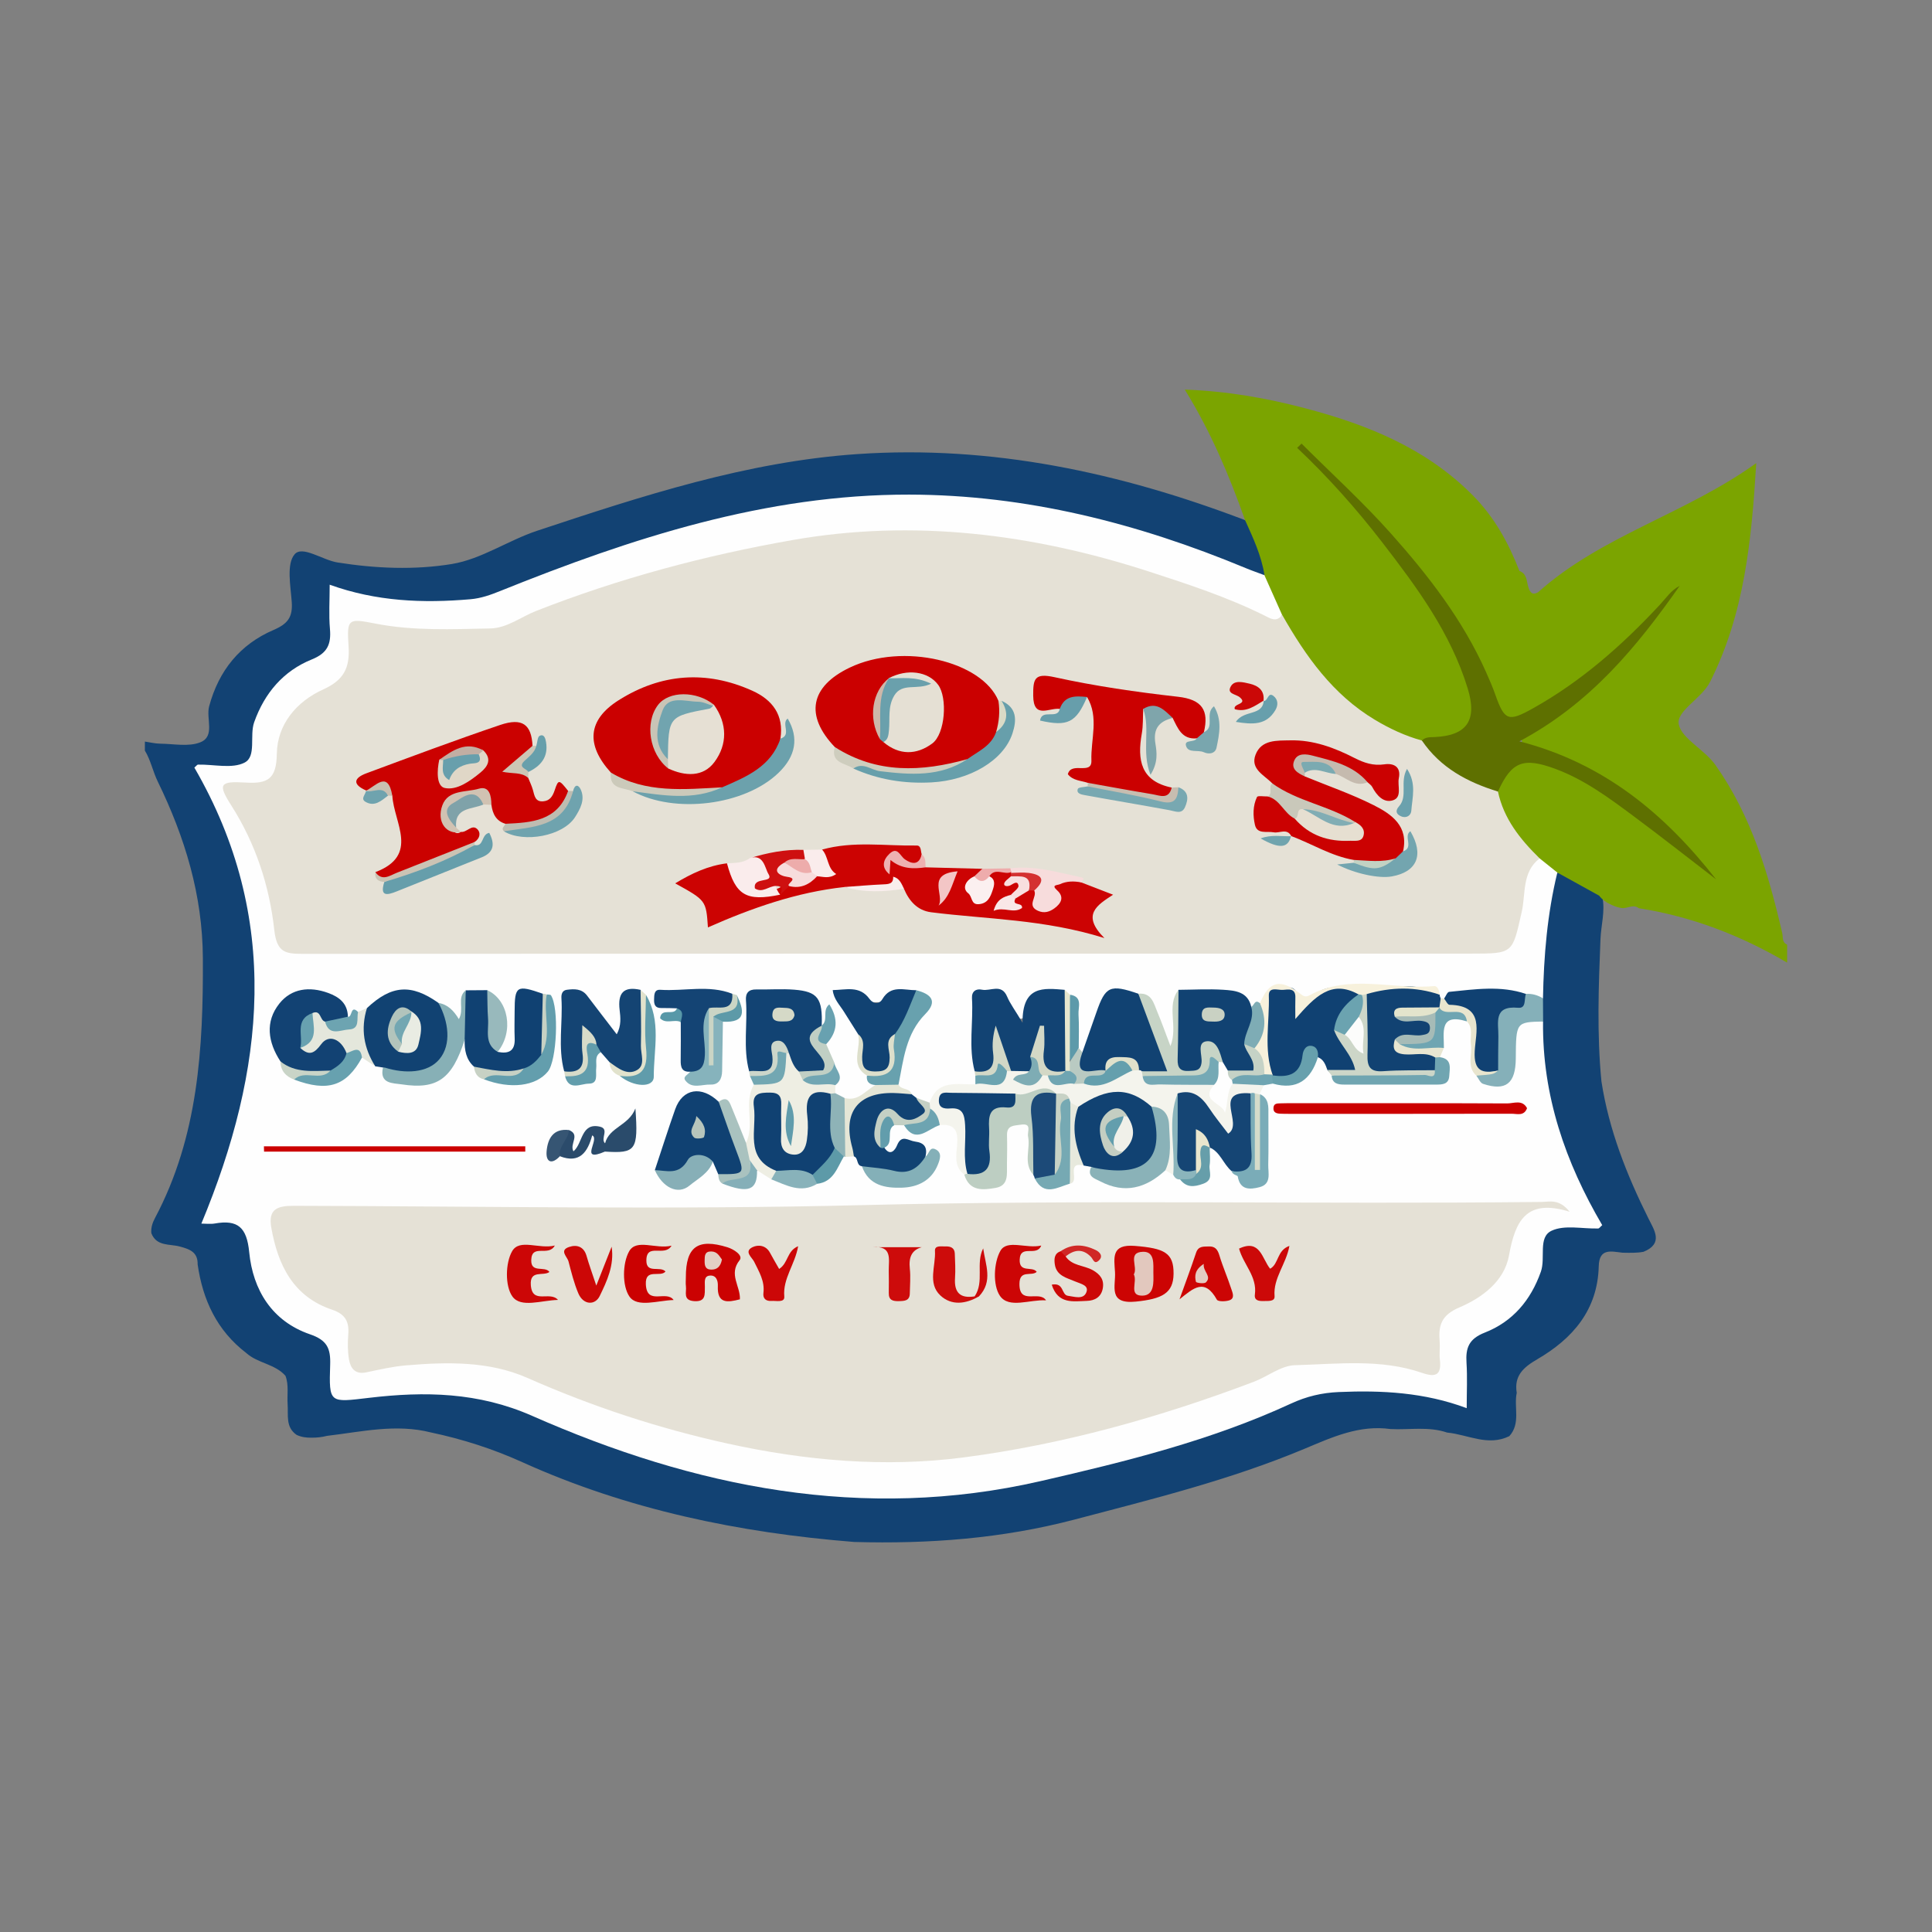 <?xml version="1.0" encoding="utf-8"?>
<!-- Generator: Adobe Illustrator 17.0.0, SVG Export Plug-In . SVG Version: 6.00 Build 0)  -->
<!DOCTYPE svg PUBLIC "-//W3C//DTD SVG 1.1//EN" "http://www.w3.org/Graphics/SVG/1.1/DTD/svg11.dtd">
<svg version="1.1" id="Layer_1" xmlns="http://www.w3.org/2000/svg" xmlns:xlink="http://www.w3.org/1999/xlink" x="0px" y="0px"
	 width="200px" height="200px" viewBox="0 0 200 200" enable-background="new 0 0 200 200" xml:space="preserve">

<rect x="0" y="0" width="200" height="200" fill="#808080" stroke="none"/>

<g>
	<path fill="#124273" d="M15,76.767c0.529,0.077,1.058,0.213,1.588,0.218c1.398,0.013,2.946,0.343,4.156-0.145
		c1.551-0.625,0.567-2.455,0.906-3.72c0.995-3.707,3.198-6.418,6.667-7.906c1.482-0.636,1.994-1.335,1.884-2.896
		c-0.119-1.686-0.563-3.927,0.297-4.936c0.805-0.946,2.874,0.595,4.448,0.845c3.957,0.628,7.981,0.793,11.841,0.157
		c3.048-0.503,5.828-2.448,8.829-3.444c10.829-3.593,21.704-7.157,33.18-7.936c13.88-0.943,27.179,1.92,40.094,6.842
		c1.673,1.576,2.699,3.371,1.946,5.767c-1.072,0.471-1.985-0.123-2.889-0.504c-8.013-3.375-16.348-5.57-24.954-6.692
		c-8.799-1.148-17.521-0.759-26.152,1.49c-8.511,2.218-17.027,4.354-25.127,7.919c-3.01,1.325-6.38,1.388-9.657,0.938
		c-1.92-0.264-3.895-0.186-5.759-0.86c-0.986-0.357-1.481,0.036-1.492,1.08c-0.006,0.623-0.046,1.248-0.008,1.867
		c0.118,1.919-0.607,3.201-2.425,4.067c-3.413,1.627-5.443,4.446-5.78,8.199c-0.182,2.033-1.025,2.644-2.913,2.656
		c-2.405,0.015-2.462,0.139-1.393,2.314c6.875,13.992,5.648,28.026,0.191,42.055c-0.566,1.456-0.417,1.984,1.171,1.995
		c1.813,0.013,2.568,1.045,2.751,2.797c0.429,4.099,2.295,7.236,6.337,8.724c1.953,0.719,2.047,2.295,2.066,3.999
		c0.032,2.878,0.116,2.875,2.917,2.519c5.12-0.65,10.287-1.026,15.232,0.78c2.983,1.09,5.794,2.656,8.811,3.713
		c8.636,3.027,17.483,4.844,26.633,5.611c11.158,0.936,21.578-2.152,32.089-4.956c4.742-1.265,9.263-3.158,13.836-4.931
		c4.681-1.815,9.652-1.302,14.503-0.23c2.33,0.515,2.469,0.548,2.329-1.804c-0.159-2.657,0.698-4.398,3.224-5.539
		c2.737-1.236,4.095-3.69,4.74-6.57c0.728-3.251,0.741-3.314,3.975-3.673c1.598-0.177,1.296-0.891,0.809-1.856
		c-1.583-3.137-2.821-6.399-3.683-9.815c-0.767-3.039-1.266-6.093-1.089-9.236c-0.033-0.792-0.044-1.583-0.015-2.375
		c-0.136-3.464,0.368-6.88,0.797-10.298c0.114-0.907,0.3-1.824,0.94-2.555c2.311-0.506,3.826,0.638,5.03,2.433
		c0.3,1.465-0.141,2.893-0.199,4.333c-0.199,4.908-0.379,9.826,0.098,14.732c0.775,5.029,2.62,9.687,4.876,14.213
		c0.591,1.185,1.573,2.576-0.512,3.429c-0.722,0.143-1.454,0.107-2.182,0.097c-1.154-0.124-2.411-0.517-2.46,1.401
		c-0.114,4.528-2.692,7.495-6.379,9.639c-1.406,0.817-2.407,1.698-2.11,3.467c-0.318,1.483,0.437,3.15-0.767,4.483
		c-2.217,1.089-4.296-0.167-6.439-0.37c-1.918-0.656-3.901-0.264-5.853-0.364c-3.233-0.448-6.006,0.825-8.909,2.042
		c-7.676,3.218-15.751,5.207-23.788,7.322c-7.515,1.977-15.119,2.544-22.829,2.325c-11.891-0.95-23.453-3.33-34.371-8.266
		c-3.057-1.382-6.184-2.382-9.441-3.069c-3.622-0.924-7.186-0.069-10.763,0.351c-0.52,0.132-1.048,0.194-1.584,0.188
		c-0.54,0.016-1.065-0.057-1.559-0.287c-1.163-0.797-0.855-2.033-0.933-3.153c-0.069-0.991,0.141-2.002-0.224-2.964
		c-1.091-1.241-2.88-1.289-4.067-2.368c-3.025-2.316-4.497-5.482-5.025-9.166c0.025-1.281-0.819-1.576-1.874-1.857
		c-1.029-0.274-2.389,0.008-2.919-1.375c-0.056-0.566,0.12-1.083,0.375-1.563c4.487-8.446,5.003-17.584,4.959-26.896
		c-0.031-6.548-1.859-12.523-4.67-18.293c-0.511-1.049-0.727-2.207-1.335-3.206C15,77.389,15,77.078,15,76.767z"/>
	<path fill="#7BA400" d="M130.9,59.539c-0.32-2.021-1.178-3.853-2.01-5.693c-1.631-4.595-3.505-9.08-6.241-13.515
		c4.382,0.155,8.461,0.88,12.469,1.934c6.443,1.695,12.51,4.14,17.34,9.008c2.236,2.254,3.703,4.923,4.831,7.831
		c0.818,0.299,0.728,1.108,0.942,1.73c0.186,0.541,0.427,0.8,0.991,0.475c6.564-5.869,15.25-8.097,22.584-13.366
		c-0.486,8.032-1.232,15.617-4.783,22.65c-0.883,1.749-3.544,3.017-3.236,4.408c0.33,1.487,2.661,2.589,3.797,4.196
		c3.708,5.245,5.493,11.245,6.911,17.394c0.099,0.427-0.054,0.961,0.506,1.192c0,0.623,0,1.245,0,1.868
		c-4.776-2.809-9.86-4.775-15.352-5.631c-0.584-0.469-1.185,0.064-1.775-0.024c-0.411-0.046-0.788-0.198-1.156-0.376
		c-0.46-0.21-0.865-0.494-1.175-0.901c-1.442-0.797-2.883-1.595-4.325-2.392c-1.005,0.032-1.614-0.664-2.291-1.238
		c-1.999-2.012-4.016-4.015-4.144-7.117c0.808-3.152,2.048-3.934,5.22-3.256c1.461,0.313,2.81,0.944,4.073,1.712
		c4.397,2.673,8.502,5.743,11.726,8.622c-3.88-4.044-8.718-8.139-14.797-10.562c-1.238-0.493-3.307-0.269-3.466-1.856
		c-0.138-1.381,1.852-1.624,2.89-2.363c4.74-3.373,8.482-7.747,11.566-11.241c-3.099,3.818-7.568,7.684-12.83,10.623
		c-3.058,1.708-3.725,1.469-4.947-1.713c-2.701-7.035-7.358-12.767-12.378-18.225c-1.888-2.053-3.701-4.187-5.69-5.928
		c5.82,5.652,11.073,11.936,14.797,19.389c0.628,1.258,1.078,2.58,1.547,3.901c1.046,2.951-0.492,6.304-4.012,5.827
		c-0.456-0.062-0.925,0.101-1.392,0.134c-6.315-1.538-10.461-5.745-13.651-11.118c-0.395-0.666-0.722-1.372-1.074-2.062
		C131.959,62.389,130.485,61.282,130.9,59.539z"/>
	<path fill="#FEFEFE" d="M159.384,88.859c0.611,0.489,1.221,0.979,1.832,1.468c-1.043,4.277-1.404,8.632-1.487,13.018
		c-0.713,0.386-1.407,0.057-2.109-0.045c-2.618-0.273-5.233-0.511-7.819,0.245c-0.24,0.068-0.481,0.07-0.722,0.013
		c-0.221-0.1-0.422-0.232-0.608-0.385c-0.699-0.661-1.587-0.622-2.426-0.545c-3.509,0.321-7.147-0.861-10.539,0.903
		c-0.443,0.23-0.914,0.007-1.297-0.298c-1.367-1.088-2.424-0.547-3.359,0.634c-0.679-0.333-0.896,0.86-1.591,0.489
		c-2.02-1.717-4.335-1.467-6.674-0.988c-0.948,1.166-0.256,2.561-0.547,3.813c-0.121,0.519-0.118,1.199-0.749,1.302
		c-0.637,0.104-0.87-0.536-1.128-1.004c-0.759-1.38-0.649-3.272-2.404-4.057c-2.581-0.572-2.982-0.343-3.872,1.96
		c-0.495,1.28-0.558,2.779-1.779,3.717c-0.407,0.001-0.638-0.242-0.806-0.575c-0.633-1.616,0.282-3.453-0.717-5.012
		c-0.268-0.181-0.537-0.354-0.876-0.369c-1.283-0.132-2.459-0.118-3.091,1.34c-0.593,1.368-1.411,1.193-2.243,0.177
		c-0.243-0.297-0.44-0.631-0.702-0.915c-0.455-0.493-1.008-0.693-1.665-0.521c-0.75,0.195-0.88,0.819-0.884,1.447
		c-0.012,1.996-0.188,3.999,0.192,5.985c0.05,0.236,0.068,0.472,0.064,0.711c-0.021,0.366-0.122,0.703-0.347,0.996
		c-1.398,0.854-3.517,0.06-4.464,1.952c-0.583,0.199-1.126,0.028-1.666-0.176c-0.309-0.128-0.589-0.305-0.854-0.507
		c-0.469-0.42-1.183-0.623-1.267-1.395c-0.088-2.558,0.398-4.92,2.123-6.95c0.609-0.716,1.156-1.661-0.34-2.156
		c-0.157-0.009-0.327-0.071-0.464-0.027c-2.327,0.743-4.653,1.171-7.362-0.534c0.998,1.966,2.186,3.059,2.525,4.606
		c0.327,1.244-0.225,2.623,0.593,3.788c0.305,0.447,0.699,0.832,0.926,1.334c-0.722,1.455-1.844,2.146-3.495,1.831
		c-0.416-0.182-0.768-0.444-1.014-0.834c-0.141-0.294-0.178-0.606-0.143-0.927c0.223-0.798,0.042-1.547-0.302-2.274
		c-0.286-0.659-0.768-1.262-0.584-2.054c0.147-0.804,0.799-1.473,0.655-2.423c-0.187,0.391-0.393,0.664-0.811,0.664
		c-0.19-0.131-0.332-0.302-0.439-0.505c-0.846-2.326-3.706-3.533-6.001-2.567c-0.818,0.344-0.886,1.022-0.883,1.721
		c0.009,1.855-0.18,3.718,0.186,5.563c0.068,0.229,0.118,0.459,0.167,0.692c0.098,0.476,0.221,0.947,0.224,1.436
		c-0.451,1.872,0.417,3.914-0.721,5.698c-1.311,0.126-1.324-1.054-1.713-1.787c-0.465-0.88-0.646-1.947-1.835-2.211
		c-2.657-0.873-2.978-0.729-3.972,1.835c-0.617,1.592-1.359,3.144-1.573,4.863c0.509,1.736,1.592,1.589,2.835,0.857
		c0.85-0.501,1.355-1.458,2.337-1.792c0.567,0.197,0.752,0.708,0.977,1.185c0.158,0.359,0.311,0.722,0.661,0.95
		c1.296,0.437,2.399,0.345,3.038-1.071c0.719-0.399,1.227,0.168,1.812,0.386c1.321,0.596,2.645,1.163,4.14,0.661
		c1.285-0.385,1.731-1.672,2.641-2.46c0.174-0.134,0.363-0.236,0.57-0.309c0.33-0.082,0.656-0.069,0.979,0.039
		c0.531,0.241,0.824,0.715,1.145,1.164c1.894,1.911,4.067,2.329,5.731,0.99c0.546-0.44,1.716-1.027,0.258-1.852
		c-0.781-0.987-1.651-1.323-2.803-0.54c-0.559,0.38-1.181,0.474-1.452-0.414c0.043-0.953,0.17-1.873,1.005-2.509
		c0.327-0.163,0.67-0.193,1.025-0.119c1.445,1.047,2.816,0.096,4.215-0.164c1.511-0.112,1.964,0.788,2.035,2.09
		c0.06,1.111-0.166,2.288,0.676,3.235c0.457,0.936,1.228,1.128,2.149,0.855c0.949-0.281,0.961-1.124,1.025-1.896
		c0.077-0.929-0.013-1.866,0.152-2.792c0.219-1.227,1.052-1.68,2.179-1.651c1.216,0.031,1.199,1.016,1.277,1.858
		c0.1,1.082-0.067,2.178,0.167,3.25c0.086,0.201,0.164,0.408,0.249,0.609c0.736,1.261,1.709,0.897,2.695,0.391
		c0.675-0.613,0.389-2.279,2.015-1.857c0.321,0.072,0.614,0.203,0.87,0.411c1.54,1.896,3.001,2.296,5.184,1.423
		c0.707-0.283,1.319-0.766,2.06-0.979c0.452-0.099,0.846,0.06,1.23,0.27c0.365,0.201,0.722,0.416,1.094,0.604
		c1.086,0.485,1.794,0.283,1.932-1.027c0.072-0.679-0.002-1.403,0.522-1.967c1.59-0.328,1.804,1.359,2.799,1.903
		c0.868,0.262,1.107,1.859,2.145,1.369c1.042-0.492,0.587-1.782,0.574-2.717c-0.027-2.054,0.346-4.149-0.452-6.151
		c-0.063-0.522,0.165-0.908,0.563-1.216c0.309-0.18,0.645-0.275,0.995-0.32c2.234,0.592,3.286-1.076,4.533-2.376
		c0.874-0.138,1.214,0.486,1.568,1.092c0.153,0.296,0.352,0.562,0.57,0.814c3.253,0.848,6.554,0.305,9.827,0.299
		c1.317-0.002,1.043-1.02,0.634-1.862c-0.184-0.469-0.107-0.949-0.067-1.428c0.052-3.381,0.416-3.678,3.35-2.743
		c0.918,0.827,0.679,1.943,0.745,2.984c0.053,0.822-0.131,1.682,0.384,2.428c2.261,1.208,2.846,0.914,2.98-1.505
		c0.034-0.614-0.003-1.231,0.054-1.844c0.217-2.327,1.082-2.792,3.382-1.828c-0.092,7.652,2.319,14.592,6.126,21.078
		c-0.206,0.176-0.308,0.342-0.416,0.345c-1.63,0.048-3.485-0.4-4.83,0.235c-1.426,0.674-0.597,2.793-1.105,4.234
		c-1.052,2.986-2.942,5.185-5.803,6.307c-1.672,0.656-1.995,1.602-1.895,3.142c0.095,1.47,0.02,2.95,0.02,4.683
		c-4.363-1.634-8.791-1.864-13.267-1.668c-1.718,0.075-3.303,0.445-4.909,1.187c-8.285,3.827-17.108,6.007-25.95,8.036
		c-18.346,4.209-35.802,0.654-52.623-6.761c-5.576-2.458-11.125-2.544-16.861-1.866c-4.113,0.486-4.179,0.62-4.044-3.435
		c0.057-1.699-0.331-2.535-2.093-3.141c-3.931-1.35-5.907-4.588-6.289-8.506c-0.25-2.569-1.18-3.381-3.56-2.963
		c-0.452,0.079-0.929,0.011-1.392,0.011c6.605-15.881,8.299-31.645-0.724-47.205c0.177-0.147,0.279-0.307,0.385-0.309
		c1.632-0.035,3.529,0.458,4.822-0.213c1.238-0.643,0.487-2.778,0.986-4.18c1.07-3.011,3.02-5.308,5.963-6.495
		c1.633-0.659,2.015-1.588,1.878-3.166c-0.127-1.465-0.027-2.949-0.027-4.571c4.822,1.74,9.663,1.931,14.573,1.505
		c1.106-0.096,2.073-0.447,3.092-0.857c13.602-5.477,27.475-10.002,42.335-9.974c12.104,0.023,23.661,2.964,34.804,7.598
		c0.643,0.268,1.304,0.494,1.957,0.74c0.611,1.37,1.221,2.74,1.831,4.109c-0.637,1.61-1.77,0.762-2.624,0.406
		c-3.162-1.317-6.369-2.498-9.599-3.641c-8.667-3.068-17.629-4.587-26.765-4.793c-4.481-0.101-9.017,0.355-13.436,1.346
		c-9.419,2.112-18.749,4.481-27.723,8.179c-3.569,1.471-7.531,0.622-11.326,0.43c-0.463-0.024-0.921-0.148-1.382-0.225
		c-2.975-0.498-3.035-0.501-3.156,2.619c-0.064,1.658-0.721,2.784-2.178,3.551c-3.172,1.67-5.207,4.135-5.366,7.882
		c-0.073,1.703-1.214,2.121-2.696,2.253c-2.373,0.211-2.395,0.315-1.267,2.46c1.788,3.401,2.997,6.999,3.705,10.774
		c0.585,3.116,0.606,3.127,3.722,3.128c13.773,0.007,27.547,0.003,41.32,0.003c25.679,0,51.359,0.009,77.038-0.007
		c5.994-0.004,4.866,0.51,6.056-4.866c0.202-0.911,0.316-1.846,0.637-2.725C157.979,89.628,158.225,88.734,159.384,88.859z"/>
	<path fill="#85B0B9" d="M159.743,105.746c-2.802,0.062-2.802,0.062-2.83,3.835c-0.019,2.591-1.035,3.398-3.389,2.618
		c-0.293-0.097-0.465-0.557-0.693-0.849c0.443-0.547,1.045-0.55,1.664-0.483c0.678,0.074,0.077-0.332,0.173-0.481
		c-0.127-0.457-0.115-0.921-0.183-1.374c-0.439-2.956,0.167-5.305,3.481-6.121c0.639-0.05,1.219,0.132,1.763,0.454
		C159.734,104.145,159.738,104.946,159.743,105.746z"/>
	<path fill="#E5E1D6" d="M159.384,88.859c-1.853,1.415-1.429,3.662-1.853,5.528c-0.978,4.299-0.837,4.331-5.216,4.331
		c-40.306,0-80.612-0.007-120.918,0.024c-1.833,0.001-2.744-0.104-3.006-2.492c-0.498-4.537-1.929-8.913-4.439-12.855
		c-1.414-2.221-1.24-2.554,1.483-2.384c2.308,0.144,3.184-0.391,3.222-2.981c0.046-3.057,2.055-5.418,4.802-6.66
		c2.134-0.964,2.773-2.232,2.625-4.468c-0.193-2.899-0.038-2.896,2.826-2.339c3.919,0.761,7.888,0.57,11.84,0.494
		c1.742-0.034,3.171-1.192,4.749-1.812c8.612-3.384,17.545-5.764,26.598-7.348c12.471-2.182,24.809-0.634,36.837,3.267
		c4.058,1.316,8.115,2.645,11.951,4.548c0.62,0.308,1.258,0.755,1.845-0.064c2.438,4.288,5.24,8.25,9.586,10.858
		c1.54,0.924,3.147,1.675,4.88,2.153c2.423,2.06,5.171,3.634,7.872,5.28C155.664,84.771,157.385,86.901,159.384,88.859z"/>
	<path fill="#5E7000" d="M155.067,81.939c-3.156-0.967-5.958-2.46-7.872-5.28c0.363-0.38,0.839-0.337,1.304-0.358
		c3.369-0.155,4.446-1.74,3.438-5.034c-1.763-5.758-5.278-10.499-8.884-15.168c-2.671-3.459-5.583-6.723-8.774-9.739
		c0.152-0.146,0.304-0.293,0.456-0.439c3.099,3.093,6.352,6.049,9.259,9.313c3.867,4.342,7.435,8.945,9.832,14.321
		c0.347,0.778,0.688,1.561,0.971,2.363c0.958,2.712,1.357,2.83,3.912,1.401c5.003-2.798,9.229-6.537,13.107-10.702
		c0.653-0.702,1.18-1.522,2.066-1.971c-4.425,6.305-9.254,12.188-16.593,16.097c8.798,2.265,15.087,7.562,20.361,14.289
		c-2.828-2.173-5.631-4.38-8.493-6.508c-2.55-1.897-5.112-3.807-8.13-4.925C157.665,78.353,156.475,78.848,155.067,81.939z"/>
	<path fill="#E5E1D6" d="M162.487,125.44c-4.508-1.406-5.637,0.974-6.277,4.529c-0.483,2.681-2.809,4.382-5.122,5.369
		c-1.894,0.808-2.195,1.868-2.055,3.54c0.052,0.618-0.051,1.251,0.02,1.866c0.178,1.55-0.363,1.887-1.833,1.378
		c-4.298-1.488-8.773-0.914-13.171-0.798c-1.438,0.038-2.829,1.178-4.275,1.725c-9.734,3.682-19.745,6.487-30.042,7.825
		c-8.145,1.058-16.349,0.337-24.422-1.439c-7.138-1.57-14.017-3.836-20.713-6.793c-3.97-1.753-8.321-1.66-12.597-1.296
		c-1.377,0.117-2.74,0.44-4.098,0.721c-1.14,0.236-1.62-0.426-1.774-1.341c-0.14-0.835-0.144-1.711-0.076-2.558
		c0.107-1.336-0.283-2.122-1.682-2.592c-4.011-1.35-5.598-4.602-6.285-8.479c-0.353-1.994,0.684-2.276,2.392-2.272
		c19.613,0.046,39.235,0.419,58.836-0.072c23.414-0.587,46.821-0.075,70.229-0.327C160.411,124.417,161.402,124.067,162.487,125.44z
		"/>
	<path fill="#124373" d="M100.901,110.904c-0.669-2.501-0.129-5.049-0.282-7.57c-0.043-0.714,0.424-1.013,1.029-0.882
		c0.873,0.189,2.021-0.68,2.609,0.715c0.309,0.733,0.807,1.387,1.597,2.707c-0.037-3.894,2.2-3.586,4.361-3.407
		c1.259,2.567,0.681,5.245,0.481,7.896c-0.607,1.092-1.611,1.278-2.524,0.668c-1.261-0.842-0.638-2.177-0.615-3.219
		c-0.209,0.381-0.04,0.996-0.249,1.531c-0.043,0.754-0.163,1.466-0.945,1.839c-0.633,0.228-1.247,0.197-1.838-0.134
		c-1.33-1.134-1.219-2.699-1.398-4.205c0.177,0.849,0.239,1.722,0.195,2.577C103.241,110.982,102.541,111.774,100.901,110.904z"/>
	<path fill="#F4F4ED" d="M104.67,110.865c0.619,0.01,1.238,0.021,1.857,0.031c0.159,0.34-0.276,0.726-0.252,0.735
		c0.644,0.228,1.031-0.446,1.614-0.493c0.214-0.019,0.421,0.013,0.621,0.094c0.852,0.549,1.812,0.437,2.753,0.438
		c0.329-0.015,0.658-0.015,0.988-0.013c1.832,0.492,3.161-0.852,4.737-1.3c0.239-0.015,0.473,0.007,0.706,0.057
		c0.233,0.057,0.449,0.154,0.649,0.284c0.189,0.14,0.357,0.304,0.51,0.481c2.06,1.074,4.357-0.017,6.453,0.704
		c0.905,0.326,0.048,1.545,1.181,1.852c0.325-0.651,0.488-1.684,1.53-1.932c1.005-0.157,2.022-0.381,2.816,0.54
		c-0.146,0.301-0.292,0.601-0.438,0.902c-0.079,0.07-0.158,0.139-0.236,0.211c-0.186,0.096-0.382,0.167-0.585,0.218
		c-0.198,0.059-0.399,0.111-0.596,0.17c-1.272,0.669-0.686,1.936-0.927,2.928c-0.29,1.196-0.792,1.458-1.696,0.514
		c-0.7-0.732-1.219-1.609-1.881-2.369c-0.556-0.638-1.109-1.438-2.085-0.557c-0.527,1.558-0.145,3.155-0.264,4.724
		c-0.067,0.886,0.13,1.841-0.675,2.53c-0.27-0.156-0.541-0.313-0.811-0.469c-0.624-1.181-0.123-2.437-0.229-3.654
		c-0.09-1.044-0.15-2.036-1.293-2.505c-2.306-1.788-4.689-1.355-7.094-0.245c-0.44,0.129-0.839,0.032-1.208-0.22
		c-0.159-0.117-0.306-0.251-0.444-0.391c-0.274-0.268-0.607-0.441-0.971-0.562c-0.19-0.048-0.375-0.104-0.563-0.158
		c-1.45-0.366-2.754,0.757-4.2,0.416c-1.831,0.006-3.661-0.016-5.608,0.032c2.459,2.189,1.547,4.808,1.323,7.316
		c-0.109,0.225-0.283,0.369-0.522,0.434c-1.223-0.943-0.754-2.293-0.726-3.468c0.034-1.399-0.593-1.789-1.82-1.668
		c-0.748-0.343-0.933-1.072-1.2-1.746c-0.036-0.216,0.015-0.409,0.151-0.58c0.839-2.481,2.939-1.82,4.741-1.903
		c0.867-0.847,2.405-0.27,3.108-1.467C104.3,110.667,104.497,110.691,104.67,110.865z"/>
	<path fill="#104172" d="M137.408,110.763c-0.192-0.54-0.374-1.088-0.979-1.322c-0.789-0.234-1.08,0.33-1.367,0.871
		c-0.919,1.728-2.195,1.894-3.757,0.88c-1.229-2.684-0.63-5.415-0.228-8.145c0.107-0.724,0.597-0.867,1.167-0.803
		c0.757,0.085,1.787-0.453,2.089,0.821c0.214,0.902,0.791,0.972,1.305,0.361c1.387-1.649,3.16-1.237,4.906-1.069
		c0.716,0.889-0.139,1.352-0.53,1.942c-0.528,0.798-1.447,1.433-1.082,2.602c0.347,0.701,0.848,1.311,1.165,2.02
		c0.275,0.613,0.925,1.264,0.441,1.917c-0.577,0.779-1.506,0.651-2.356,0.397C137.889,111.149,137.591,111.042,137.408,110.763z"/>
	<path fill="#124373" d="M77.553,110.9c-0.656-2.421-0.149-4.895-0.332-7.338c-0.056-0.75,0.262-1.151,1.07-1.135
		c1.315,0.025,2.637-0.078,3.943,0.026c2.426,0.193,2.933,0.915,2.829,3.724c-0.103,0.734-0.433,1.397-0.124,2.223
		c1.096,2.928,0.853,3.191-2.291,2.831c-0.805-0.34-1.111-1.084-1.458-1.787c-0.581-0.788-0.641-0.122-0.74,0.287
		C80.025,111.478,79.018,111.748,77.553,110.9z"/>
	<path fill="#144473" d="M63.096,109.952c-0.3-0.343-0.6-0.686-0.899-1.029c-0.414-0.11-0.713-0.369-0.933-0.708
		c-0.84,0.203-0.326,0.871-0.398,1.29c-0.263,1.521-0.897,2.236-2.461,1.402c-0.678-2.503-0.128-5.054-0.286-7.577
		c-0.025-0.404,0.082-0.806,0.558-0.867c0.774-0.1,1.546-0.129,2.1,0.604c0.971,1.282,1.956,2.554,3.067,4.003
		c0.493-0.9,0.391-1.758,0.3-2.52c-0.208-1.746,0.398-2.477,2.168-2.079c1.004,2.341,0.711,4.796,0.616,7.228
		c-0.028,0.727-0.372,1.352-1.144,1.555C64.535,111.583,63.757,110.872,63.096,109.952z"/>
	<path fill="#114272" d="M121.998,102.467c1.547-0.011,3.1-0.106,4.639-0.006c1.209,0.079,2.534,0.187,2.892,1.761
		c1.439,1.373-0.5,2.784,0.056,4.169c0.975,2.762,0.527,3.261-2.469,2.764c-0.461-0.242-0.794-0.614-1.071-1.042
		c-0.374-0.323-0.664-1.685-1.206-0.155c-0.425,1.201-1.213,1.614-2.335,1.24c-1.107-0.368-1.221-1.358-0.97-2.316
		C122.09,106.766,121.277,104.562,121.998,102.467z"/>
	<path fill="#114272" d="M118.196,110.899c-0.072-0.095-0.167-0.134-0.284-0.116c-1.161-0.806-2.296-1.186-3.322,0.214
		c-0.199,0.15-0.416,0.253-0.655,0.323c-0.915,0.145-1.868,0.248-2.426-0.667c-0.414-0.678-0.094-1.293,0.542-1.728
		c0.483-1.376,0.971-2.75,1.448-4.128c0.939-2.715,1.42-2.931,4.341-1.928c1.831,1.94,2.244,4.553,3.147,6.907
		C121.561,111.27,120.433,111.719,118.196,110.899z"/>
	<path fill="#114272" d="M37.985,104.358c2.541-2.392,4.586-2.539,7.408-0.533c1.577,1.838,1.839,4.9,0.536,6.27
		c-1.421,1.495-4.48,1.696-6.284,0.413c-0.267-0.041-0.533-0.081-0.8-0.122C36.491,107.457,36.39,106.752,37.985,104.358z"/>
	<path fill="#104172" d="M49.07,110.423c-0.838-0.746-0.988-1.733-0.97-2.779c-0.668-1.724-0.169-3.423,0.11-5.127
		c0.744-0.005,1.487-0.011,2.231-0.016c1.324,1.967,0.354,4.32,1.079,6.388c1.138,0.232,1.817-0.082,1.76-1.394
		c-0.04-0.93-0.008-1.862-0.006-2.794c0.007-2.65,0.205-2.774,2.916-1.83c0.984,1.87,0.467,3.857,0.456,5.805
		c-0.324,1.373-1.291,2.117-2.534,2.593C52.338,111.554,50.557,111.857,49.07,110.423z"/>
	<path fill="#114272" d="M111.622,114.581c3.082-2.063,5.249-2.069,7.583-0.021c1.431,1.82,1.388,4.612-0.096,6.089
		c-1.453,1.447-4.194,1.514-6.143,0.15c-0.262-0.048-0.525-0.095-0.787-0.143C110.203,118.242,110.069,116.781,111.622,114.581z"/>
	<path fill="#114272" d="M149.029,102.967c0.01,0.137,0.047,0.266,0.112,0.387c0.189,0.308,0.205,0.626,0.059,0.953
		c-0.142,0.168-0.316,0.297-0.518,0.386c-0.842,0.385-1.825-0.08-2.621,0.429c0.413,0.012,0.799,0.03,1.176,0.122
		c0.652,0.159,1.173,0.477,1.153,1.229c-0.021,0.76-0.593,1.002-1.23,1.162c-0.519,0.13-1.089,0.011-1.548,0.326
		c0.879,1.038,3.017-0.211,3.311,1.847c0.052,0.568-0.059,1.061-0.591,1.379c-6.566,1.393-7.549,0.61-7.425-5.891
		c0.015-0.775,0.044-1.544,0.271-2.291c0.067-0.138,0.12-0.38,0.21-0.393C143.957,102.223,146.545,101.528,149.029,102.967z"/>
	<path fill="#104172" d="M67.789,121.131c0.699-2.1,1.369-4.211,2.105-6.298c0.762-2.159,2.735-2.482,4.507-0.773
		c1.512,1.747,1.94,3.992,2.761,6.053c0.247,0.62,0.116,1.248-0.497,1.63c-0.803,0.501-1.598,0.518-2.315-0.195
		c-0.186-0.431-0.371-0.861-0.557-1.292c-1.06-0.164-1.92,0.342-2.768,0.854C69.942,121.764,68.872,121.896,67.789,121.131z"/>
	<path fill="#124273" d="M29.033,109.876c-1.296-1.977-1.617-4.105-0.111-5.991c1.253-1.569,3.119-1.798,5.048-1.096
		c1.178,0.429,2.012,1.1,2.045,2.46c-0.534,0.657-1.275,0.81-2.06,0.852c-0.596,0.014-1.02-0.54-1.626-0.488
		c-0.601,0.732-0.661,1.538-0.361,2.388c2.876-1.232,3.33-1.142,4.335,0.847c-0.058,1.593-1.073,2.253-2.475,2.543
		C32.036,111.498,30.186,111.783,29.033,109.876z"/>
	<path fill="#154574" d="M121.914,113.188c1.527-0.446,2.461,0.317,3.249,1.514c0.621,0.942,1.347,1.816,1.976,2.653
		c1.66-0.997-1.711-4.505,2.316-4.171c1.167,2.291,0.633,4.716,0.434,7.074c-0.123,1.453-1.378,1.146-2.386,0.981
		c-0.87-0.718-1.163-1.971-2.281-2.459c-0.093-0.047-0.185-0.093-0.277-0.137c-0.233-0.097-0.593-0.955-0.6,0.16
		c-0.007,1.051,0.347,2.353-1.234,2.739c-0.961,0.006-1.434-0.443-1.386-1.423C121.839,117.812,121.493,115.49,121.914,113.188z"/>
	<path fill="#114272" d="M91.548,118.805c0.614,0.946,1.13,0.216,1.311-0.233c0.478-1.192,1.166-0.487,1.863-0.399
		c1.014,0.128,1.288,0.638,1.088,1.549c-0.784,2.054-1.506,2.365-4.33,2.011c-0.878-0.11-1.611-0.43-2.255-1.007
		c-0.612-0.066-0.333-0.856-0.828-1.018c-1.523-1.523-1.462-3.313-0.372-4.89c1.038-1.502,2.621-2.474,4.61-2.031
		c0.576,0.128,1.267-0.037,1.738,0.489c0.163,0.125,0.327,0.251,0.49,0.376c0.518,0.497,1.534,0.825,0.998,1.772
		c-0.447,0.79-1.324,0.954-2.229,0.77c-2.398-0.487-2.399-0.483-2.252,2.01C91.443,118.403,91.498,118.603,91.548,118.805z"/>
	<path fill="#114272" d="M88.825,107.048c-0.489-0.776-0.981-1.55-1.468-2.327c-0.438-0.7-1.06-1.306-1.152-2.228
		c1.364-0.015,2.783-0.502,3.803,0.913c0.365,0.506,0.982,0.622,1.337,0.021c0.889-1.508,2.263-0.912,3.506-0.92
		c0.39,2.145-0.953,3.667-1.908,5.332c-0.313,0.65-0.207,1.37-0.357,2.046c-0.243,1.092-0.955,1.57-2.017,1.466
		c-1.038-0.102-1.667-0.573-1.567-1.799C89.071,108.729,89.227,107.855,88.825,107.048z"/>
	<path fill="#CB0000" d="M27.321,118.667c9.018,0,18.036,0,27.054,0c0.001,0.183,0.001,0.366,0.002,0.55c-9.014,0-18.028,0-27.042,0
		C27.33,119.034,27.326,118.85,27.321,118.667z"/>
	<path fill="#CB0000" d="M158.079,114.717c-0.314,0.855-1.032,0.576-1.594,0.577c-7.674,0.017-15.347,0.011-23.021,0.011
		c-0.31,0-0.62-0.002-0.93-0.015c-0.419-0.017-0.766-0.134-0.7-0.658c0.052-0.418,0.4-0.401,0.696-0.413
		c0.464-0.019,0.93-0.013,1.395-0.013c7.364-0.001,14.727-0.014,22.09,0.021C156.703,114.231,157.584,113.793,158.079,114.717z"/>
	<path fill="#104172" d="M157.967,102.891c-0.218,0.52,0.073,1.516-0.814,1.434c-2.62-0.243-2.009,1.578-2.042,3.002
		c-0.026,1.165-0.018,2.332-0.025,3.497c-2.513,0.463-2.514,0.463-2.537-1.842c-0.006-0.611-0.039-1.226,0.007-1.834
		c0.092-1.216-0.187-2.093-1.605-2.27c-0.827-0.103-1.397-0.592-1.456-1.506c0.172-0.241,0.324-0.675,0.518-0.695
		C152.67,102.415,155.34,101.995,157.967,102.891z"/>
	<path fill="#144474" d="M70.074,104.381c-0.54-0.012-1.081-0.041-1.62-0.03c-0.644,0.012-0.761-0.383-0.743-0.898
		c0.016-0.46-0.003-1.032,0.645-0.989c2.483,0.167,5.016-0.542,7.454,0.412c0.784,1.844-0.883,1.805-1.794,2.349
		c-0.869,1.251-0.277,2.678-0.489,4.005c-0.192,1.2-0.363,2.391-2.085,1.715c-0.872,0.049-0.988-0.491-0.976-1.191
		c0.023-1.317,0.007-2.634,0.007-3.951C70.089,105.399,70.371,104.808,70.074,104.381z"/>
	<path fill="#EEEEE3" d="M81.672,109.017c0.239,0.691,0.441,1.402,1.027,1.907c0.308,0.286,0.682,0.458,1.069,0.605
		c0.891,0.304,2-0.118,2.703,0.809c-0.001,0.276-0.001,0.553-0.002,0.829c-0.14,0.2-0.322,0.35-0.542,0.453
		c-1.131,0.273-1.716,0.96-1.642,2.157c0.014,0.23,0.002,0.465-0.021,0.695c-0.153,1.542-0.16,3.476-2.23,3.414
		c-2.034-0.061-1.689-2.003-1.82-3.429c-0.073-0.797,0.268-2.165-0.715-2.155c-1.25,0.012-0.706,1.422-0.805,2.25
		c-0.21,1.741,0.487,3.163,1.702,4.369c0.264,0.6-0.066,0.919-0.55,1.164c-0.494-0.313-0.988-0.627-1.482-0.94
		c-0.669-0.019-0.849-0.569-1.121-1.023c-0.13-0.602-0.584-1.204-0.018-1.813c0.954-1.914-0.288-4.125,0.814-6.019
		c1.436-0.639,3.073-1.084,3.04-3.145C81.244,108.946,81.441,108.903,81.672,109.017z"/>
	<path fill="#BDCEC2" d="M105.106,113.211c1.407,0.52,2.815-1.444,4.221,0.001c-1.555,0.711-1.853,1.915-1.751,3.553
		c0.1,1.614,0.577,3.369-0.601,4.861c-1.087-1.211-0.28-2.68-0.552-3.999c-0.096-0.468,0.452-1.394-0.757-1.199
		c-0.683,0.11-1.449,0.037-1.421,1.089c0.026,1.009,0.01,2.019-0.006,3.028c-0.016,0.991,0.204,2.189-1.177,2.426
		c-1.301,0.224-2.705,0.385-3.233-1.364c0.095-0.071,0.202-0.101,0.32-0.089c0.795-0.627,1.703-1.219,1.52-2.42
		C101.227,116.193,102.22,114.158,105.106,113.211z"/>
	<path fill="#87B0B6" d="M48.21,102.517c-0.037,1.709-0.073,3.418-0.11,5.127c-1.293,4.04-2.827,5.174-6.523,4.608
		c-0.882-0.135-2.32-0.034-1.932-1.743c0.077,0.006,0.158-0.003,0.229,0.019c2.04,0.637,4.403,0.583,5.623-0.891
		c1.256-1.517,0.945-3.877-0.104-5.811c0.971,0.155,1.595,0.822,2.106,1.671C48.103,104.449,47.252,103.289,48.21,102.517z"/>
	<path fill="#8AB2B8" d="M112.967,120.8c0.15,0.038,0.298,0.085,0.449,0.114c5.372,1.031,7.336-1.125,5.789-6.354
		c1.238,0.026,1.784,0.835,1.817,1.897c0.049,1.567,0.321,3.175-0.384,4.688c-1.997,1.86-4.216,2.468-6.744,1.147
		C113.322,121.994,112.484,121.787,112.967,120.8z"/>
	<path fill="#1C4A78" d="M106.975,121.627c-0.052-2.003,0.055-4.026-0.199-6.003c-0.281-2.185,0.59-2.783,2.551-2.412
		c0,0,0.001-0.009,0.001-0.009c1.193,2.686,0.673,5.452,0.391,8.21c-0.673,1.058-1.507,1.403-2.6,0.579
		C107.089,121.863,107.042,121.742,106.975,121.627z"/>
	<path fill="#C7D4C6" d="M118.196,110.899c0.766,0,1.532,0,2.634,0c-1.053-2.828-2.022-5.429-2.99-8.03
		c1.384-0.13,1.59,0.994,1.969,1.891c0.448,1.063,0.831,2.153,1.357,3.532c0.82-2.069-0.466-4.153,0.832-5.825
		c-0.024,2.393-0.016,4.788-0.089,7.18c-0.028,0.904,0.279,1.273,1.179,1.216c0.625-0.04,1.197,0.041,1.297-0.884
		c0.083-0.766-0.524-2.077,0.534-2.188c1.092-0.114,1.377,1.21,1.668,2.163c-0.153,0.146-0.333,0.244-0.532,0.309
		c-2.293,2.427-5.059,1.594-7.772,1.129C118.253,111.228,118.225,111.063,118.196,110.899z"/>
	<path fill="#F7F1DC" d="M149.029,102.967c-2.508-0.853-5.023-0.798-7.544-0.061c-0.098,0.154-0.236,0.249-0.418,0.277
		c-0.182-0.019-0.329-0.101-0.44-0.246c-2.811-1.57-4.522,0.251-6.535,2.555c0-1.076-0.017-1.645,0.004-2.213
		c0.037-1.017-0.712-0.852-1.284-0.808c-0.536,0.042-1.493-0.364-1.463,0.595c0.087,2.753-0.562,5.55,0.409,8.258
		c-0.092,0.066-0.184,0.133-0.275,0.2c-0.36,0.078-0.668,0.004-0.9-0.302c-0.168-0.994-0.689-1.877-0.908-2.857
		c0.656-1.436,0.433-3.02,0.752-4.513c0.955-2.294,2.101-2.587,4.168-0.986c0.362,0.281,0.578,0.378,0.976,0.162
		c4.144-2.253,8.589-0.555,12.878-0.945C148.843,102.046,148.987,102.566,149.029,102.967z"/>
	<path fill="#7AACB8" d="M127.503,121.24c1.39,0.168,2.159-0.223,2.053-1.849c-0.134-2.062-0.077-4.137-0.101-6.206
		c0.148-0.065,0.296-0.066,0.445-0.003c0.432,2.569,0.177,5.133,0.155,7.428c0.443-2.218-0.409-4.825,0.38-7.302
		c0,0-0.04-0.062-0.04-0.062c0.996,0.442,0.912,1.325,0.908,2.187c-0.009,1.709,0.029,3.42-0.015,5.128
		c-0.022,0.871,0.368,2.013-0.914,2.338c-0.985,0.25-2.015,0.321-2.246-1.13C128.112,121.679,127.571,121.61,127.503,121.24z"/>
	<path fill="#68A1AE" d="M92.642,107.048c1.029-1.372,1.55-2.99,2.21-4.541c1.478,0.38,2.286,1.096,0.937,2.463
		c-2.021,2.049-2.259,4.724-2.776,7.316c-0.789,0.566-1.586,0.547-2.392,0.038c-0.61-0.045-0.961-0.321-0.876-0.985
		c2.05,0.005,3.048-0.858,2.573-3.027C92.228,107.893,92.208,107.384,92.642,107.048z"/>
	<path fill="#639EAD" d="M54.234,110.598c0.788-0.228,1.313-0.791,1.798-1.406c0.827-2.025-0.194-4.217,0.567-6.247
		c0.149,0.027,0.378,0.001,0.436,0.088c0.847,1.29,0.614,6.75-0.318,7.892c-1.247,1.529-3.88,1.85-6.611,0.807
		c0.193-1.106,1.071-0.461,1.626-0.622C52.55,110.872,53.56,111.565,54.234,110.598z"/>
	<path fill="#84B0B8" d="M89.224,120.726c1.108,0.15,2.241,0.2,3.317,0.475c1.546,0.395,2.503-0.27,3.268-1.479
		c0.37-0.218,0.393-1.028,0.991-0.766c0.771,0.338,0.507,1.061,0.284,1.616c-0.661,1.649-2.086,2.325-3.701,2.376
		C91.654,123.004,89.928,122.736,89.224,120.726z"/>
	<path fill="#70A5B1" d="M148.528,110.786c0.015-0.438,0.03-0.877,0.045-1.315c0.15-0.197,0.311-0.217,0.485-0.032
		c1.275,0.177,1.021,1.128,0.968,1.952c-0.056,0.86-0.71,0.885-1.348,0.886c-3.17,0.002-6.34,0-9.509-0.001
		c-0.663,0-1.256-0.095-1.317-0.937c2.815-0.64,5.665-0.057,8.492-0.251C147.073,111.038,147.876,111.42,148.528,110.786z"/>
	<path fill="#CDD6C8" d="M148.528,110.786c0.099,1.023-0.698,0.49-1.017,0.495c-3.219,0.057-6.44,0.048-9.66,0.057
		c-0.148-0.192-0.296-0.384-0.444-0.576c0.912,0,1.824,0,2.878,0c-0.318-1.616-1.662-2.671-2.184-4.131
		c0.452-0.304,0.878-0.14,1.302,0.065c0.711,0.473,1.2,1.081,1.286,1.962c-0.136-1.123-0.199-2.271-0.331-3.417
		c-0.035-0.815,0.276-1.531,0.636-2.233c0.163-0.034,0.327-0.068,0.49-0.103c0.035,2.085,0.146,4.173,0.078,6.255
		c-0.042,1.263,0.256,1.829,1.639,1.729C144.97,110.762,146.752,110.813,148.528,110.786z"/>
	<path fill="#E4E7DC" d="M32.348,104.869c0.898-0.385,0.748,0.77,1.304,0.888c1.443,0.709,2.58,0.376,3.412-0.999
		c0.307-0.133,0.614-0.266,0.921-0.4c-0.666,2.145-0.321,4.147,0.86,6.029c-0.457-0.303-0.915-0.606-1.372-0.909
		c-0.528-0.176-1.135-0.078-1.604-0.461c-0.553-1.469-1.836-1.986-2.614-0.928c-0.715,0.973-1.266,1.243-2.171,0.387
		C32.222,107.525,31.61,105.96,32.348,104.869z"/>
	<path fill="#86B3BC" d="M71.443,110.944c1.139-0.015,1.469-0.569,1.524-1.714c0.078-1.618-0.587-3.321,0.414-4.859
		c0.502,1.779,0.06,3.588,0.212,5.378c-0.042,0.313,0.462-0.132,0.186,0.014c-0.33-1.437-0.124-2.888-0.11-4.336
		c0.602-0.617,0.871-0.093,1.166,0.34c-0.027,1.706-0.049,3.411-0.082,5.117c-0.016,0.791-0.332,1.424-1.204,1.391
		c-0.879-0.033-1.913,0.486-2.601-0.423C70.644,111.449,71.242,111.236,71.443,110.944z"/>
	<path fill="#87AFB7" d="M67.789,121.131c1.249,0.041,2.515,0.574,3.422-1.071c0.341-0.618,1.772-0.778,2.581,0.197
		c-0.411,1.199-1.556,1.764-2.417,2.477C70.161,123.74,68.573,122.912,67.789,121.131z"/>
	<path fill="#76A9B3" d="M107.119,121.992c0.689-0.131,1.378-0.261,2.066-0.392c0.871-2.182,0.145-4.46,0.407-6.676
		c0.073-0.617-0.337-1.767,1.087-1.207c0.04,0.141,0.084,0.281,0.133,0.419c0.242,2.8,0.477,5.6-0.055,8.394
		C109.461,122.908,108.078,123.883,107.119,121.992z"/>
	<path fill="#A9C2BF" d="M77.227,118.311c0.124,0.591,0.248,1.181,0.372,1.772c0.403,2.418,0.394,2.426-2.817,2.442
		c-0.381-0.22-0.395-0.603-0.433-0.976c2.814,0.011,2.796,0.017,1.83-2.527c-0.624-1.642-1.188-3.307-1.779-4.961
		c0.934-0.694,1.139,0.079,1.397,0.705C76.282,115.944,76.751,117.129,77.227,118.311z"/>
	<path fill="#98B9BC" d="M51.52,108.889c-1.427-0.828-0.904-2.233-0.997-3.442c-0.075-0.978-0.058-1.964-0.083-2.946
		C52.658,103.515,53.211,106.789,51.52,108.889z"/>
	<path fill="#609CAB" d="M66.87,102.986c1.612,2.691,0.802,5.643,0.808,8.479c0.003,1.162-2.072,1.113-3.531-0.101
		c2.192,0.027,2.698-1.108,2.525-3.149C66.525,106.496,66.326,104.708,66.87,102.986z"/>
	<path fill="#67A1AF" d="M35.869,109.017c0.623-0.155,1.416-0.899,1.604,0.461c-1.62,2.963-3.537,3.586-7.02,2.282
		c0.049-1.041,0.856-0.554,1.352-0.649c0.792-0.152,1.653,0.257,2.403-0.284C34.945,110.392,35.658,109.934,35.869,109.017z"/>
	<path fill="#E5E6D6" d="M90.622,112.323c0.797-0.013,1.595-0.025,2.392-0.038c0.275,0.575,1.167,0.302,1.359,0.991
		c-0.615-0.044-1.23-0.113-1.846-0.127c-3.717-0.086-5.313,2.021-4.3,5.651c0.082,0.295,0.114,0.604,0.169,0.907
		c-0.298,0.02-0.597,0.039-0.896,0.058c-1.244-2.019-1.164-4.055-0.075-6.103C88.843,114.054,89.607,112.889,90.622,112.323z"/>
	<path fill="#2B4B6B" d="M62.621,119.212c-2.757,1.186-0.475-1.303-1.318-1.677c-0.454,1.703-1.282,2.957-3.344,2.158
		c-0.858-1.313,0.143-1.976,0.946-2.708c1.206,0.489,0.025,1.423,0.459,2.201c0.981-0.809,0.763-2.998,2.731-2.555
		c1.034,0.233,0.016,1.251,0.543,1.723C62.92,118.646,62.911,118.932,62.621,119.212z"/>
	<path fill="#2A4B6B" d="M62.621,119.212c0.006-0.286,0.011-0.572,0.017-0.858c0.433-1.684,2.444-1.812,3.139-3.611
		C66.087,119.084,65.827,119.416,62.621,119.212z"/>
	<path fill="#8EB3B7" d="M87.426,113.663c0.025,2.034,0.049,4.069,0.074,6.103c0,0-0.145-0.052-0.145-0.052
		c-0.807,0.124-1.177-0.457-1.589-0.978c-0.586-1.86-0.827-3.709,0.195-5.512c0.17-0.019,0.339-0.038,0.509-0.057
		C86.788,113.332,87.107,113.498,87.426,113.663z"/>
	<path fill="#67A0AD" d="M131.757,111.324c1.667,0.241,2.884-0.127,3.085-2.1c0.05-0.493,0.355-1.11,1.032-0.935
		c0.494,0.128,0.614,0.646,0.555,1.151c-0.724,2.329-2.157,3.448-4.665,2.735c-0.289-0.284-0.284-0.6-0.098-0.934L131.757,111.324z"
		/>
	<path fill="#6FA5B2" d="M151.855,105.737c-2.903-0.912-2.365,1.161-2.384,2.749c-1.58,0.431-3.154,0.471-4.716-0.082
		c0.075-0.898,0.813-0.833,1.348-0.777c2.018,0.21,2.512-0.788,2.163-2.544c0.123-0.398,0.506-0.544,0.776-0.799l-0.038,0.019
		c0.818-0.133,1.548,0.336,2.373,0.324C152.029,104.617,152.196,105.145,151.855,105.737z"/>
	<path fill="#E8E5CE" d="M151.855,105.737c-0.268-1.836-2.224-0.314-2.852-1.434c0.046-0.316,0.092-0.632,0.137-0.948
		c0.12-0.017,0.238-0.01,0.355,0.019c0.184,0.224,0.365,0.639,0.553,0.643c3.69,0.065,2.72,2.827,2.614,4.805
		c-0.11,2.063,0.783,2.343,2.422,2.003c-0.493,0.396-0.493,0.396-2.255,0.525c-1.021-0.93-0.395-2.149-0.56-3.228
		C152.148,107.324,152.543,106.437,151.855,105.737z"/>
	<path fill="#88B2BA" d="M79.847,122.086c0.169-0.294,0.338-0.588,0.507-0.882c1.225-1.072,2.472-0.751,3.728-0.065
		c0.409,0.382,0.725,0.799,0.508,1.408C82.894,123.58,81.386,122.68,79.847,122.086z"/>
	<path fill="#C4D0C4" d="M91.143,118.808c-0.926-0.796-0.62-1.883-0.401-2.755c0.269-1.069,1.171-1.877,2.168-0.743
		c1.001,1.137,2.034,0.442,2.628,0.003c0.682-0.505-0.524-1.039-0.675-1.659c0.457,0.164,0.914,0.329,1.371,0.493
		c0.017,0.204,0.035,0.408,0.053,0.612c-0.025,1.885-0.486,2.179-2.703,1.726c-0.339-0.002-0.679-0.004-1.018-0.006
		C90.885,116.519,92.064,118.304,91.143,118.808z"/>
	<path fill="#7EACB5" d="M130.427,103.851c0.729,1.664,0.618,3.228-0.56,4.663c-0.536,0.29-0.712-0.293-1.068-0.44
		c0.05-1.321,1.13-2.446,0.73-3.852C129.835,104.114,129.882,103.381,130.427,103.851z"/>
	<path fill="#629DAC" d="M61.75,108.142c0.149,0.26,0.297,0.521,0.446,0.781c-0.69,0.398-0.402,1.077-0.476,1.652
		c-0.082,0.631,0.256,1.604-0.766,1.605c-0.838,0.001-2.073,0.781-2.463-0.781c1.769-0.126,2.343-1.051,2.088-2.786
		C60.422,107.541,60.867,107.085,61.75,108.142z"/>
	<path fill="#E1E2CC" d="M66.87,102.986c-0.01,1.845-0.182,3.707,0.01,5.531c0.231,2.2-0.496,3.169-2.734,2.847
		c-0.652-0.246-1.026-0.699-1.051-1.412c0.863,0.611,1.818,1.414,2.852,0.821c0.902-0.518,0.375-1.67,0.399-2.529
		c0.054-1.922-0.015-3.848-0.035-5.773C66.498,102.643,66.684,102.814,66.87,102.986z"/>
	<path fill="#5D9AAA" d="M110.764,102.969c1.351,0.213,0.835,1.286,0.883,2.037c0.075,1.162,0.022,2.332,0.023,3.499
		c-0.375,0.37,0.241,1.774-1.141,1.092C110.648,107.389,110.209,105.162,110.764,102.969z"/>
	<path fill="#72A7B2" d="M81.406,109.001c-0.164,3.218-0.164,3.218-3.366,3.291c-0.136-0.303-0.272-0.605-0.407-0.908
		c1.311-0.368,3.003-0.168,2.663-2.515C80.193,108.16,81.036,108.659,81.406,109.001z"/>
	<path fill="#8BB5BC" d="M121.914,113.188c-0.011,2.136,0.033,4.275-0.051,6.408c-0.06,1.51,0.581,1.918,1.936,1.532
		c0.174,0.226,0.226,0.477,0.157,0.754c-0.516,0.788-1.171,0.371-1.797,0.208c-0.363,0.031-0.558-0.189-0.708-0.476
		C121.681,118.81,120.825,115.946,121.914,113.188z"/>
	<path fill="#C0CFC4" d="M83.107,111.818c-0.136-0.298-0.272-0.596-0.408-0.894c0.851-0.043,1.703-0.085,2.509-0.126
		c0.992-1.614-3.452-2.959-0.145-4.621c0,0,0.001-0.022,0.001-0.022c0.58,0.542,0.148,1.328,0.465,1.933
		c0.281,0.64,0.561,1.279,0.842,1.919C86.286,112.417,84.431,111.638,83.107,111.818z"/>
	<path fill="#D2D8C7" d="M104.67,110.865c0,0-0.213,0.024-0.213,0.024l-0.214-0.017c-0.236,0.461-0.515-0.474-0.768,0.031
		c-0.626,1.246-1.541,1.018-2.51,0.469c-0.021-0.156-0.043-0.312-0.064-0.468c1.451,0.196,2.111-0.334,1.907-1.886
		c-0.12-0.907-0.022-1.843,0.269-2.847C103.608,107.736,104.139,109.301,104.67,110.865z"/>
	<path fill="#E7E9DD" d="M110.756,122.53c0.018-2.798,0.037-5.596,0.055-8.395c0.271,0.149,0.541,0.297,0.811,0.445
		c-0.781,2.114-0.285,4.111,0.557,6.076C110.26,120.184,111.858,122.383,110.756,122.53z"/>
	<path fill="#DDDFCB" d="M92.642,107.048c-0.042,0.53-0.194,1.078-0.107,1.586c0.394,2.302-0.731,2.966-2.788,2.704
		c-1.848-1.099-0.532-2.878-0.921-4.29c0.825,0.656,0.434,1.573,0.425,2.357c-0.011,1.039,0.221,1.517,1.39,1.514
		c1.103-0.004,1.438-0.344,1.457-1.444C92.111,108.674,91.51,107.629,92.642,107.048z"/>
	<path fill="#669EAA" d="M122.159,122.09c0.594-0.087,1.318,0.205,1.675-0.573c0.468-0.832,0.061-1.752,0.253-2.603
		c0.259-1.148,0.734-0.543,1.166-0.101c0,0-0.03-0.031-0.03-0.032c0.005,0.613,0.086,1.237-0.004,1.836
		c-0.099,0.66,0.469,1.515-0.662,1.924C123.598,122.888,122.825,122.96,122.159,122.09z"/>
	<path fill="#5D9AA8" d="M84.59,122.547c-0.158-0.309-0.316-0.618-0.473-0.926c0.124-1.456,1.347-2.009,2.292-2.79
		c0.315,0.295,0.631,0.59,0.946,0.885C86.665,120.884,86.283,122.355,84.59,122.547z"/>
	<path fill="#CAD5C5" d="M73.857,105.25c0,1.677,0,3.354,0,5.031c-0.159,0.003-0.317,0.006-0.476,0.009c0-1.973,0-3.946,0-5.919
		c0.944-0.28,2.548,0.511,2.429-1.495c0.154,0.043,0.308,0.086,0.461,0.13C77.01,105.413,75.326,105.216,73.857,105.25z"/>
	<path fill="#365573" d="M58.905,116.985c-0.069,0.989-1.105,1.639-0.946,2.708c-0.852,0.907-1.466,0.603-1.376-0.496
		C56.687,117.928,57.237,116.779,58.905,116.985z"/>
	<path fill="#85AFB8" d="M74.782,122.524c0.911-0.845,3.404,0.136,2.817-2.441c0.256,0.353,0.512,0.708,0.767,1.062
		C78.418,123.215,77.475,123.578,74.782,122.524z"/>
	<path fill="#6DA4B1" d="M37.064,104.758c-0.159,0.69,0.221,1.756-0.929,1.81c-0.87,0.041-2.091,0.753-2.483-0.811
		c0.788-0.169,1.575-0.339,2.363-0.508C36.49,105.354,36.261,103.952,37.064,104.758z"/>
	<path fill="#6DA4B1" d="M93.583,116.483c1.063-0.323,2.607,0.107,2.703-1.726c0.647,0.39,0.886,1.015,0.996,1.716
		C96.051,116.839,94.822,118.493,93.583,116.483z"/>
	<path fill="#68A1B0" d="M85.529,108.088c-1.697-0.274-0.265-1.299-0.465-1.933c0.733-0.536-0.005-1.549,0.787-2.187
		C86.787,105.458,86.739,106.804,85.529,108.088z"/>
	<path fill="#71A6B3" d="M83.107,111.818c0.863-1.01,2.967,0.217,3.264-1.812c0.099,0.774,1.163,1.507,0.1,2.332
		C85.374,112.007,84.12,112.693,83.107,111.818z"/>
	<path fill="#6BA3B0" d="M100.965,111.372c0.825-0.272,2.159,0.506,2.326-1.156c0.025-0.251,0.365-0.101,0.951,0.656
		c-0.261,2.432-2.145,0.994-3.268,1.372C100.972,111.953,100.968,111.662,100.965,111.372z"/>
	<path fill="#D7DBC9" d="M61.75,108.142c-1.248-0.571-1.035,0.425-0.942,0.987c0.321,1.926-0.701,2.377-2.317,2.271
		c-0.029-0.164-0.058-0.328-0.087-0.493c1.388,0.175,2.119-0.263,1.898-1.83c-0.121-0.853-0.022-1.738-0.022-2.95
		C61.168,106.851,61.691,107.325,61.75,108.142z"/>
	<path fill="#B9CAC2" d="M110.745,109.921c0.309-0.472,0.617-0.944,0.926-1.416c0.127,0.14,0.254,0.28,0.381,0.419
		c-1.097,3.054,1.383,1.568,2.423,1.909c-0.106,1.553-1.723,0.538-2.273,1.338c-0.336,0.011-0.672,0.022-1.008,0.033
		c-0.23-0.469-0.505-0.918-0.663-1.421C110.521,110.477,110.473,110.159,110.745,109.921z"/>
	<path fill="#CCD6CA" d="M81.406,109.001c-0.327,0.012-0.984-0.405-0.927,0.103c0.27,2.382-1.289,2.291-2.847,2.28
		c-0.027-0.161-0.053-0.322-0.08-0.484c1.004-0.203,2.638,0.609,2.401-1.574c-0.057-0.521-0.37-1.397,0.393-1.567
		c0.774-0.172,1.107,0.59,1.324,1.258c0,0-0.134,0.006-0.134,0.006L81.406,109.001z"/>
	<path fill="#E6E6CE" d="M110.745,109.921c0,0.316,0.001,0.631,0.001,0.947c-0.078,0.038-0.156,0.076-0.234,0.114
		c-0.077-0.04-0.154-0.079-0.231-0.119c-0.022-2.798-0.044-5.596-0.066-8.394c0.183,0.167,0.366,0.334,0.549,0.501
		C110.758,105.287,110.751,107.604,110.745,109.921z"/>
	<path fill="#6FA5B2" d="M131.666,111.242c0.033,0.311,0.065,0.623,0.098,0.934c-0.31,0.056-0.621,0.111-0.931,0.167
		c-1.078-0.051-2.155-0.103-3.233-0.155c-0.184-0.22-0.231-0.467-0.141-0.74c1.11-0.566,2.265-0.477,3.431-0.239
		C131.148,111.221,131.407,111.232,131.666,111.242z"/>
	<path fill="#629DAC" d="M91.143,118.808c0.027-0.816-0.13-1.697,0.128-2.432c0.35-0.998,0.955-1.155,1.294,0.102
		c-0.911,0.526,0.039,1.865-1.017,2.328c0,0-0.202,0.054-0.202,0.054L91.143,118.808z"/>
	<path fill="#5D9AA8" d="M73.857,105.25c0.799-0.754,2.937-0.069,2.415-2.245c0.749,1.559,1.051,2.886-1.436,2.762
		C74.51,105.595,74.184,105.422,73.857,105.25z"/>
	<path fill="#C9D4C7" d="M34.208,110.826c-1.037,1.176-2.693-0.139-3.755,0.934c-0.867-0.331-1.409-0.907-1.42-1.884
		C30.588,111.117,32.419,110.857,34.208,110.826z"/>
	<path fill="#E8E6D1" d="M144.898,108.092c1.463,0.846,3.052,0.224,4.573,0.394c-0.137,0.318-0.275,0.636-0.412,0.953
		c-0.162,0.011-0.324,0.021-0.485,0.032c-1.002-0.609-2.119-0.233-3.175-0.326c-1.142-0.1-1.266-0.635-1.006-1.536
		C144.863,107.454,144.974,107.675,144.898,108.092z"/>
	<path fill="#C7D1C4" d="M54.234,110.598c-1.035,1.618-2.95,0.035-4.128,1.133c-0.705-0.152-0.965-0.655-1.036-1.309
		C50.783,110.735,52.491,111.182,54.234,110.598z"/>
	<path fill="#C7D1C4" d="M56.599,102.944c-0.384,2.064,0.575,4.25-0.567,6.246c0.053-2.105,0.106-4.212,0.158-6.318
		C56.331,102.872,56.467,102.896,56.599,102.944z"/>
	<path fill="#5898A8" d="M70.074,104.381c0.82,0.281,0.481,0.888,0.4,1.422c-0.668-0.336-1.52,0.257-2.141-0.392
		C68.452,104.234,69.803,105.233,70.074,104.381z"/>
	<path fill="#CB0000" d="M63.237,79.975c-2.587-2.849-2.428-5.44,0.795-7.481c4.375-2.77,9.077-3.143,13.851-0.988
		c2.081,0.939,3.285,2.518,2.903,4.961c0.063,2.67-1.943,3.665-3.854,4.708c-0.746,0.407-1.569,0.652-2.414,0.806
		c-3.054,0.56-6.08,0.737-9.035-0.516C64.634,81.103,63.741,80.842,63.237,79.975z"/>
	<path fill="#CB0000" d="M86.414,77.33c-3.118-3.267-2.538-6.262,1.544-8.218c5.518-2.645,13.715-0.666,15.401,3.442
		c0.985,1.058,0.513,2.212,0.225,3.356c-0.745,1.683-2.002,2.781-3.77,3.297c-3.625,1.168-7.244,1.446-10.867-0.019
		C87.938,78.781,86.913,78.421,86.414,77.33z"/>
	<path fill="#CB0100" d="M37.888,81.824c-1.407-0.616-1.287-1.28,0.033-1.77c4.606-1.709,9.208-3.435,13.862-5.008
		c2.294-0.776,3.231-0.051,3.344,2.161c-0.14,1.111-1.122,1.549-1.821,2.26c0.552,0.252,1.149,0.43,1.377,1.065
		c0.165,0.416,0.366,0.822,0.485,1.25c0.162,0.584,0.233,1.24,1.061,1.171c0.688-0.057,0.975-0.504,1.195-1.158
		c0.381-1.137,0.448-1.114,1.389,0.081c-0.216,2.946-3.226,4.523-6.491,3.402c-0.976-0.289-1.328-1.041-1.451-1.96
		c-1.163-1.728-2.616-0.982-3.806-0.224c-1.13,0.72-0.637,1.899-0.136,2.878c0.136,0.265,0.463,0.381,0.776,0.147
		c0.609,0.09,1.127-0.809,1.675-0.312c0.42,0.381,0.314,0.993-0.257,1.358c-2.523,2.178-5.748,2.81-8.751,3.912
		c-0.559,0.205-1.214-0.132-1.518-0.79c4.602-1.743,1.92-5.108,1.761-7.911c-0.653-0.92-1.559-0.619-2.427-0.502
		C38.087,81.858,37.987,81.841,37.888,81.824z"/>
	<path fill="#CB0101" d="M131.709,81.098c-0.824-0.859-2.308-1.48-1.734-2.972c0.61-1.583,2.229-1.453,3.602-1.485
		c2.383-0.055,4.559,0.761,6.64,1.825c0.986,0.504,1.943,0.827,3.085,0.658c0.989-0.147,1.745,0.262,1.505,1.428
		c-0.162,0.787,0.367,1.969-0.595,2.288c-0.973,0.323-1.696-0.496-2.165-1.385c-0.101-0.191-0.317-0.321-0.48-0.479
		c-1.775-0.725-3.441-1.728-5.372-2.059c-1.314-0.226-1.8,0.147-1.14,1.449c2.39,0.981,4.848,1.827,7.15,2.985
		c1.854,0.933,3.636,2.169,3.038,4.779c-0.219,0.555-0.592,0.966-1.14,1.213c-1.373,0.602-2.704,0.653-3.949-0.321
		c-2.332-0.397-4.33-1.668-6.504-2.481l0.032,0.025c-0.45-0.871-1.217-0.289-1.833-0.407c-0.699-0.135-1.711,0.231-1.938-0.773
		c-0.213-0.943-0.224-1.975,0.215-2.883c0.076-0.158,0.712-0.045,1.09-0.057c1.469,0.036,2.249,1.176,3.223,2.005
		c1.354,1.18,2.844,2.054,4.715,1.99c0.69-0.024,1.341-0.159,0.566-1.031c-1.179-0.969-2.709-1.089-4.031-1.699
		C134.237,83.039,132.59,82.647,131.709,81.098z"/>
	<path fill="#CB0000" d="M123.888,76.435c-1.547,0.137-1.965-1.059-2.499-2.118c-1.063-0.153-1.956-0.864-3.046-0.928
		c-0.043,0.85,0.003,1.716-0.145,2.548c-0.484,2.727-0.12,4.935,3.096,5.592c0.254,1.187-0.669,1.384-1.371,1.271
		c-2.478-0.398-5.086-0.324-7.317-1.762c-0.709-0.239-1.534-0.22-2.063-0.891c0.346-1.359,2.496,0.14,2.439-1.415
		c-0.081-2.191,0.812-4.47-0.451-6.579c-0.861,0.594-1.857,0.878-2.823,1.233c-1.057-0.163-2.737,1.121-2.751-1.39
		c-0.01-1.727,0.128-2.351,2.212-1.893c4.206,0.924,8.494,1.543,12.777,2.026c2.49,0.281,3.226,1.397,2.679,3.673
		C124.549,76.21,124.288,76.404,123.888,76.435z"/>
	<path fill="#CC0303" d="M95.817,89.787c1.956,0.051,3.912,0.101,5.867,0.152c0.5,0.673-0.323,0.821-0.48,1.236
		c-0.765,0.696,0.423,1.222,0.114,1.948c0.908-0.679,0.817-1.584,0.808-2.461c0.41-0.971,1.273-0.43,1.928-0.577
		c0.193-0.004,0.387,0.016,0.574,0.063c0.144,0.127,0.23,0.288,0.269,0.472c1.23,0.869,1.222,1.63-0.202,2.259
		c-0.22,0.177-0.648,0.409-0.327,0.668c0.575,0.463,0.202-0.166,0.248-0.294c0.052-0.146,0.113-0.276,0.263-0.366
		c0.566-0.301,0.972-0.856,1.633-0.991c0.22,0.004,0.427,0.06,0.621,0.165c0.658,0.289,0.144,1.609,1.146,1.465
		c0.858-0.123,0.341-1.064,0.597-1.526c0.731-1.321,1.871-1.271,3.076-0.647c0.976,0.378,1.952,0.755,3.275,1.267
		c-1.655,1.078-3.32,2.075-0.901,4.487c-6.27-1.959-12.15-1.939-17.935-2.67c-1.415-0.179-2.279-1.157-2.816-2.434
		c-0.626-0.215-1.098-0.649-1.56-1.101c-0.224-0.279-0.341-0.597-0.369-0.953c0.051-0.686,0.286-1.35,1.095-1.076
		C93.76,89.214,94.925,89.055,95.817,89.787z"/>
	<path fill="#CC0302" d="M92.084,90.514c0.1,0.122,0.226,0.203,0.378,0.243c0.563,1.048-0.108,1.187-0.895,1.171
		c-1.383-0.029-2.772,0.139-4.149-0.104c-4.952,0.541-9.588,2.172-14.134,4.179c-0.19-2.79-0.19-2.79-3.386-4.558
		c1.681-1.022,3.407-1.834,5.36-2.074c0.378,0.386,0.785,0.756,1.026,1.245c0.915,1.854,2.282,2.342,4.136,1.405
		c0.492-0.17,0.878-0.552,1.379-0.708c0.926-0.152,1.775-0.527,2.617-0.919c1.716-0.396,0.23-1.697,0.69-2.446
		c3.226-0.904,6.518-0.365,9.781-0.419c0.487-0.008,0.413,0.561,0.525,0.904c0.079,1.9-1.056,1.111-1.912,0.839
		c-0.467-0.149-0.824-0.892-1.385-0.432C91.546,89.308,91.819,89.947,92.084,90.514z"/>
	<path fill="#6CA1AC" d="M74.75,81.506c2.507-1.089,5.057-2.127,6.037-5.042c1.205-0.365,0.045-1.562,0.754-2.082
		c1.17,1.998,0.853,3.892-0.965,5.637c-3.497,3.358-10.721,4.263-15.083,1.891c0.454-0.463,1.059-0.363,1.53-0.21
		C69.633,82.552,72.186,81.986,74.75,81.506z"/>
	<path fill="#679FAB" d="M100.144,78.584c1.109-0.807,2.465-1.353,2.971-2.8c0.911-0.951,0.702-2.098,0.568-3.233
		c1.608,0.71,1.573,2.01,1.127,3.371c-0.919,2.805-4.425,4.86-8.382,5.071c-2.818,0.15-5.51-0.28-8.086-1.435
		c0.179-1.085,0.805-0.513,1.328-0.365C93.231,80.198,96.73,80.111,100.144,78.584z"/>
	<path fill="#669EAB" d="M49.124,87.48c1.001,0.205,0.67-1.108,1.524-1.263c0.568,1.105,0.537,2-0.77,2.529
		c-2.936,1.188-5.885,2.345-8.821,3.535c-1.033,0.419-1.75,0.518-1.273-0.981C42.826,89.851,46.015,88.765,49.124,87.48z"/>
	<path fill="#FAECEC" d="M80.762,92.616c-3.507,0.73-4.62,0.074-5.506-3.245c0.815-0.055,1.653-0.004,2.359-0.536
		c0.356-0.18,0.76-0.243,1.101-0.08C80.338,89.531,79.798,91.475,80.762,92.616z"/>
	<path fill="#F7DCDC" d="M111.954,91.351c-0.764-0.152-1.52-0.153-2.24,0.184c-0.244,0.114-0.931,0.045-0.291,0.621
		c0.814,0.733,0.388,1.392-0.268,1.872c-0.474,0.347-1.039,0.559-1.716,0.253c-1.207-0.546-0.021-1.446-0.381-2.095
		c0.042-1.729-1.696-1.102-2.414-1.824l0.047-0.091c-0.141-0.052-0.203-0.126-0.188-0.222c0.017-0.106,0.045-0.16,0.083-0.16
		c2.568-0.313,4.999,0.44,7.46,0.959c0.048,0.01,0.126,0.11,0.114,0.136C112.105,91.111,112.025,91.229,111.954,91.351z"/>
	<path fill="#6FA3AE" d="M59.324,81.883c0.185-0.736,0.571-0.679,0.816-0.103c0.442,1.036-0.092,1.991-0.608,2.805
		c-1.244,1.96-5.294,2.716-7.371,1.472c0.504-0.43,1.151-0.495,1.749-0.558C56.366,85.243,58.32,84.289,59.324,81.883z"/>
	<path fill="#73A5AF" d="M144.486,88.85c0.253-0.241,0.506-0.483,0.758-0.723c1.159-0.362-0.005-1.573,0.757-2.081
		c1.436,2.444,0.706,4.213-1.932,4.683c-1.331,0.237-3.827-0.287-5.642-1.239c0.676-0.07,1.194-0.124,1.711-0.177
		C141.628,89.537,143.126,89.844,144.486,88.85z"/>
	<path fill="#CE1010" d="M80.762,92.616c0.203-0.472,0.321-0.904-0.442-0.902c-0.733,0.002-1.39,0.77-2.169,0.258
		c-0.255-1.281,2.05-0.469,1.382-1.528c-0.336-0.534-0.476-2.103-1.918-1.609c1.81-0.548,3.646-0.923,5.551-0.856
		c0.277,0.253,0.303,0.557,0.187,0.89c-0.373,0.538-1.066,0.498-1.53,0.852c-0.05,0.671,2.013,1.474-0.112,2.011
		C81.395,92.027,81.079,92.322,80.762,92.616z"/>
	<path fill="#78A8B1" d="M121.985,81.494c1.096,0.399,1.059,1.227,0.685,2.065c-0.342,0.765-0.989,0.426-1.599,0.313
		c-2.932-0.542-5.874-1.028-8.807-1.566c-0.312-0.057-0.866-0.158-0.69-0.635c0.07-0.189,0.666-0.183,1.022-0.266
		c2.211,0.058,4.323,0.708,6.477,1.105C120.276,82.73,121.373,82.868,121.985,81.494z"/>
	<path fill="#C9C8BA" d="M134.02,84.737c-1.112-0.546-1.501-1.977-2.802-2.293c0.62-0.283,0.025-1.008,0.491-1.347
		c2.593,1.871,5.858,2.296,8.54,3.974c-0.068,0.087-0.136,0.175-0.203,0.263c-1.718,0.387-3.1-0.856-4.712-0.97
		C134.663,83.654,134.583,85.062,134.02,84.737z"/>
	<path fill="#7FA5AB" d="M118.344,73.389c1.366-0.838,2.185,0.119,3.046,0.929c-1.378,0.356-2.039,1.082-1.784,2.65
		c0.149,0.915,0.296,1.966-0.507,3.239C118.144,77.805,119.113,75.469,118.344,73.389z"/>
	<path fill="#CECDBE" d="M100.144,78.584c-2.817,1.866-5.908,1.626-9.047,1.249c-0.912-0.109-1.766-0.975-2.755-0.275
		c-0.832-0.579-2.38-0.538-1.928-2.228C90.774,80.122,95.408,79.911,100.144,78.584z"/>
	<path fill="#CBC9BA" d="M74.75,81.506c-3.03,1.41-6.148,0.817-9.257,0.405c-0.966-0.396-2.454-0.183-2.255-1.936
		C66.855,82.14,70.817,81.715,74.75,81.506z"/>
	<path fill="#79A6AE" d="M123.888,76.435c0.246-0.212,0.492-0.423,0.737-0.634c1.205-0.541,0.042-1.897,1.045-2.69
		c0.862,1.42,0.559,2.883,0.263,4.291c-0.12,0.572-0.721,0.74-1.317,0.468c-0.607-0.276-1.6,0.121-1.836-0.647
		C122.564,76.516,123.645,76.911,123.888,76.435z"/>
	<path fill="#679EAB" d="M109.708,73.386c0.497-1.429,1.654-1.346,2.823-1.233c-1.122,2.648-2.003,3.094-4.866,2.439
		C107.85,73.335,109.485,74.526,109.708,73.386z"/>
	<path fill="#C5BAAE" d="M135.056,80.365c-0.726-0.338-1.488-0.768-1.047-1.692c0.356-0.746,1.24-0.616,1.882-0.448
		c2.065,0.538,4.194,0.993,5.677,2.751c-1.321,0.576-2.206-0.511-3.285-0.861c-1.052-0.617-2.091-1.58-3.219-0.117
		C135.089,80.121,135.086,80.243,135.056,80.365z"/>
	<path fill="#CBC3B4" d="M49.124,87.48c-2.954,1.663-6.097,2.864-9.34,3.819c-0.632-0.042-1.023-0.306-0.93-1.013
		c0.719,0.973,1.482,0.356,2.234,0.059c2.679-1.059,5.357-2.12,8.035-3.181C49.138,87.27,49.139,87.375,49.124,87.48z"/>
	<path fill="#CB0807" d="M130.823,72.521c-0.922,0.555-1.806,1.237-2.995,0.897c-0.25-0.604,1.398-0.488,0.516-1.233
		c-0.416-0.351-1.388-0.339-0.925-1.142c0.388-0.673,1.297-0.417,1.942-0.268c0.872,0.201,1.581,0.691,1.431,1.787L130.823,72.521z"
		/>
	<path fill="#D1C2B2" d="M47.704,86.119c-1.462,0.36-2.552-1.025-1.91-2.758c0.606-1.635,2.461-1.323,3.77-1.713
		c1.108-0.33,1.3,0.758,1.305,1.67c-0.277-0.012-0.555-0.025-0.832-0.037c-2.535-0.549-3.318,0.115-2.82,2.391
		C47.38,85.821,47.542,85.97,47.704,86.119z"/>
	<path fill="#C7BDB0" d="M121.985,81.494c-0.055,1.172-0.34,1.85-1.821,1.473c-2.494-0.635-5.042-1.053-7.568-1.563
		c0.013-0.122,0.016-0.243,0.01-0.365c2.226,0.395,4.448,0.808,6.678,1.176c0.763,0.126,1.704,0.6,2.01-0.685
		C121.524,81.517,121.755,81.506,121.985,81.494z"/>
	<path fill="#FAECEC" d="M83.332,88.942c-0.055-0.321-0.11-0.642-0.166-0.964c0.646-0.01,1.292-0.02,1.938-0.03
		c0.69,0.756,0.506,1.936,1.459,2.532c-0.752,0.529-1.373,0.258-1.979,0.234c-0.274-0.117-0.579-0.17-0.801-0.394
		C83.433,89.927,83.19,89.497,83.332,88.942z"/>
	<path fill="#679FAC" d="M130.792,72.561c0.477,0.074,0.443-0.985,1.042-0.515c0.488,0.383,0.495,0.963,0.186,1.478
		c-0.923,1.542-2.299,1.496-4.086,1.206c0.837-1.277,2.777-0.579,2.889-2.209C130.823,72.521,130.792,72.561,130.792,72.561z"/>
	<path fill="#BEBCB1" d="M59.324,81.883c-0.973,3.815-4.243,3.69-7.161,4.175c-0.33-0.339,0.084-0.525,0.157-0.78
		c2.692-0.126,5.376-0.265,6.491-3.402C58.982,81.878,59.153,81.881,59.324,81.883z"/>
	<path fill="#6BA1AD" d="M145.654,79.595c1.007,1.53,0.54,2.976,0.442,4.352c-0.032,0.448-0.49,0.797-1.042,0.564
		c-0.541-0.228-0.635-0.587-0.221-1.052C145.765,82.413,144.88,80.952,145.654,79.595z"/>
	<path fill="#7FA2A9" d="M47.218,85.672c-0.76-0.807-1.558-1.879-0.266-2.56c0.768-0.405,2.204-1.854,3.085,0.17
		C48.873,83.813,47.021,83.535,47.218,85.672z"/>
	<path fill="#679FAB" d="M55.523,77.198c0.107-0.356,0.115-0.918,0.341-1.026c0.474-0.228,0.601,0.296,0.66,0.642
		c0.262,1.536-0.526,2.476-1.828,3.102c-0.597-0.125-1.395-0.144-0.795-1.093C54.313,78.169,54.991,77.749,55.523,77.198z"/>
	<path fill="#EEB1B1" d="M92.084,90.514c-0.881-0.709-0.679-1.496-0.004-2.135c0.83-0.787,1.079,0.215,1.597,0.581
		c0.653,0.461,1.472,0.679,1.734-0.526c0.467,0.352,0.369,0.872,0.405,1.353c-1.259,0.171-2.492,0.187-3.632-0.764
		C92.144,89.626,92.114,90.07,92.084,90.514z"/>
	<path fill="#CCC5B5" d="M55.523,77.198c-0.168,0.712-0.742,1.107-1.228,1.567c-0.735,0.695,0.223,0.784,0.401,1.151
		c-0.005,0.205-0.009,0.411-0.014,0.617c-0.693-0.625-1.6-0.41-2.691-0.644c1.141-0.976,2.138-1.828,3.134-2.681
		C55.258,77.198,55.391,77.195,55.523,77.198z"/>
	<path fill="#F9EEED" d="M87.417,91.823c1.339-0.095,2.677-0.215,4.018-0.274c0.571-0.025,1.056-0.044,1.027-0.793
		c0.66,0.156,0.861,0.724,1.117,1.243C91.513,92.342,89.455,92.414,87.417,91.823z"/>
	<path fill="#7BAAB1" d="M135.064,79.997c-0.098-0.395-0.656-1.13-0.111-1.123c1.18,0.015,2.646-0.274,3.33,1.24
		C137.21,80.078,136.164,79.308,135.064,79.997z"/>
	<path fill="#70A4AE" d="M133.651,86.539c-0.308,1.271-1.173,1.371-3.156,0.255c1.127-0.428,2.172-0.189,3.187-0.231
		C133.683,86.564,133.651,86.539,133.651,86.539z"/>
	<path fill="#6FA3AE" d="M40.166,82.365c-0.692,0.529-1.389,1.189-2.329,0.641c-0.566-0.33,0.05-0.781,0.051-1.181
		c0,0-0.033,0.05-0.033,0.05C38.644,81.947,39.782,80.38,40.166,82.365z"/>
	<path fill="#C2D2C3" d="M144.486,88.85c-1.645,1.254-2.19,1.312-4.348,0.464c0-0.098,0.006-0.196,0.016-0.294
		C141.603,89.085,143.058,89.307,144.486,88.85z"/>
	<path fill="#EEACAC" d="M104.586,89.888c0.038,0.126,0.073,0.253,0.105,0.382c-0.721,0.343-1.67-0.499-2.277,0.438
		c-0.138,0.474-0.19,1.09-0.874,1.006c-0.497-0.061-0.603-0.559-0.678-0.998c0.274-0.259,0.548-0.519,0.822-0.778
		C102.651,89.922,103.619,89.905,104.586,89.888z"/>
	<path fill="#C9BFB1" d="M40.166,82.365c-0.571-1.105-1.557-0.254-2.312-0.491c1.038-0.484,2.298-2.181,2.76,0.502
		C40.465,82.374,40.315,82.37,40.166,82.365z"/>
	<path fill="#DADAC6" d="M103.682,72.552c0.765,1.246,0.652,2.337-0.568,3.233c0.314-1.06,0.413-2.135,0.244-3.231
		C103.466,72.552,103.574,72.551,103.682,72.552z"/>
	<path fill="#CB0202" d="M76.593,134.505c-1.26,0.326-2.367,0.495-2.282-1.384c0.026-0.584-0.193-1.157-0.875-1.068
		c-0.603,0.079-0.458,0.716-0.468,1.15c-0.02,0.781,0.129,1.584-1.127,1.488c-1.175-0.09-0.751-0.93-0.834-1.535
		c-0.041-0.305-0.007-0.619-0.008-0.93c-0.005-3.16,1.225-4.062,4.301-3.111c0.668,0.207,1.659,0.846,1.263,1.341
		C75.397,131.91,76.663,133.15,76.593,134.505z"/>
	<path fill="#CC0403" d="M115.426,131.694c-0.088-1.483-0.421-2.915,2.043-2.719c3.085,0.245,4.04,0.727,4.018,2.891
		c-0.021,1.999-1.175,2.601-3.912,2.876C114.671,135.032,115.511,133.125,115.426,131.694z"/>
	<path fill="#CC0505" d="M108.286,134.612c-1.705-0.107-3.845,0.896-4.778-0.475c-0.745-1.095-0.644-3.427,0.055-4.655
		c0.691-1.212,2.689-0.186,4.227-0.543c-0.477,1.214-2.165-0.181-2.232,1.453c-0.058,1.427,1.326,0.642,1.763,1.271
		c-0.535,0.499-1.774-0.266-1.789,1.232C105.511,135.17,107.582,133.526,108.286,134.612z"/>
	<path fill="#CC0606" d="M56.876,131.674c-0.628,0.473-2.047-0.273-1.925,1.363c0.153,2.034,1.966,0.567,2.813,1.528
		c-1.722,0.044-3.851,0.862-4.721-0.355c-0.773-1.082-0.73-3.472-0.023-4.692c0.77-1.33,2.794-0.174,4.414-0.583
		c-0.651,1.214-2.388-0.236-2.439,1.507C54.954,131.845,56.406,131.005,56.876,131.674z"/>
	<path fill="#CC0504" d="M122.101,134.506c0.576-1.606,1.177-3.204,1.716-4.823c0.238-0.715,0.776-0.624,1.305-0.649
		c0.65-0.031,0.921,0.297,1.106,0.915c0.352,1.174,0.852,2.304,1.232,3.471c0.125,0.386,0.407,0.969-0.176,1.181
		c-0.396,0.144-1.195,0.153-1.313-0.058C124.697,132.263,123.542,133.347,122.101,134.506z"/>
	<path fill="#CC0706" d="M61.728,133.083c0.663-1.682,1.125-2.854,1.588-4.026c0.292,1.922-0.489,3.565-1.235,5.107
		c-0.474,0.979-1.695,0.961-2.221-0.293c-0.442-1.053-0.719-2.18-1.01-3.29c-0.129-0.491-0.986-1.141,0.06-1.495
		c0.792-0.268,1.528-0.055,1.809,0.926C60.966,130.88,61.279,131.73,61.728,133.083z"/>
	<path fill="#CC0908" d="M131.483,131.338c0.917-0.5,0.675-1.894,1.997-2.363c-0.338,1.895-1.693,3.33-1.537,5.198
		c0.049,0.583-0.658,0.493-1.104,0.508c-0.482,0.016-1.023-0.024-0.934-0.675c0.253-1.861-1.192-3.108-1.638-4.751
		C130.461,128.218,130.641,130.308,131.483,131.338z"/>
	<path fill="#CC0707" d="M80.656,131.361c0.968-0.621,0.778-1.858,1.967-2.353c-0.317,1.885-1.601,3.341-1.433,5.209
		c0.059,0.662-0.842,0.421-1.338,0.454c-0.558,0.037-0.894-0.242-0.822-0.823c0.153-1.234-0.46-2.204-0.965-3.244
		c-0.207-0.425-1.091-1.055-0.154-1.501c0.587-0.279,1.378-0.199,1.795,0.576C79.995,130.218,80.307,130.746,80.656,131.361z"/>
	<path fill="#CD0B0B" d="M95.421,129.108c-1.064,0.301-1.363,1.074-1.235,2.238c0.092,0.839,0.009,1.697-0.003,2.547
		c-0.01,0.779-0.558,0.784-1.128,0.799c-0.608,0.016-1.068-0.082-1.049-0.846c0.019-0.772,0.006-1.545-0.003-2.318
		c-0.012-1.138,0.396-2.574-1.615-2.42C92.065,129.108,93.743,129.108,95.421,129.108z"/>
	<path fill="#CB0101" d="M69.733,134.577c-1.636,0.044-3.759,0.816-4.57-0.353c-0.765-1.102-0.73-3.453-0.036-4.685
		c0.761-1.351,2.768-0.191,4.392-0.587c-0.725,1.224-2.608-0.358-2.607,1.546c0.001,1.393,1.414,0.518,1.98,1.127
		c-0.535,0.656-2.123-0.396-2.034,1.346C66.974,135.179,68.974,133.516,69.733,134.577z"/>
	<path fill="#CC0807" d="M110.313,130.068c0.677,0.988,1.897,0.904,2.814,1.422c0.741,0.418,1.19,0.964,1.037,1.861
		c-0.158,0.926-0.834,1.29-1.648,1.316c-1.396,0.045-2.997,0.374-3.64-1.679c1.301-0.256,0.968,1.058,1.681,1.153
		c0.67,0.089,1.55,0.402,1.877-0.306c0.356-0.772-0.527-0.918-1.075-1.156c-0.903-0.391-2.007-0.59-2.169-1.819
		c-0.067-0.508-0.072-1.104,0.604-1.328C110.298,129.389,110.428,129.61,110.313,130.068z"/>
	<path fill="#CD0C0B" d="M101.344,134.198c-1.358,0.794-2.846,0.989-4.002-0.097c-1.341-1.26-0.462-3.054-0.555-4.606
		c-0.037-0.619,0.677-0.445,1.104-0.464c0.506-0.022,0.926,0.14,0.949,0.733c0.032,0.844,0.082,1.694,0.024,2.534
		c-0.104,1.508,0.534,2.144,2.032,1.9C101.045,134.033,101.195,134.024,101.344,134.198z"/>
	<path fill="#CC0A0A" d="M101.344,134.198l-0.224,0.002c0,0-0.224-0.001-0.224-0.001c1.03-1.531,0.081-3.388,0.883-4.968
		C102.011,130.917,102.822,132.642,101.344,134.198z"/>
	<path fill="#D02826" d="M110.313,130.068c-0.173-0.179-0.347-0.357-0.52-0.536c1.189-0.835,2.436-0.712,3.649-0.121
		c0.348,0.17,0.828,0.6,0.304,1.081c-0.472,0.434-0.565-0.118-0.807-0.374C112.099,129.233,111.203,129.345,110.313,130.068z"/>
	<path fill="#D3D8C6" d="M108.469,111.338c-0.185-0.005-0.37-0.01-0.555-0.015c-1.342-0.028-0.318-1.631-1.276-1.915
		c0.339-1.076,0.677-2.152,1.016-3.229c0.143,0.004,0.286,0.007,0.429,0.011c0,0.86,0.094,1.733-0.02,2.578
		c-0.242,1.798,0.53,2.401,2.218,2.096c0,0,0.001-0.016,0.001-0.016C109.971,112.093,109.235,111.769,108.469,111.338z"/>
	<path fill="#7EACB4" d="M106.638,109.407c1.276,0.072,0.521,1.497,1.276,1.916c-0.834,1.553-1.891,1.075-3.041,0.443
		c0.393-0.792,1.264-0.322,1.654-0.87C106.865,110.422,106.848,109.922,106.638,109.407z"/>
	<path fill="#104172" d="M105.106,113.211c-0.015,0.668,0.222,1.553-0.92,1.434c-1.755-0.182-1.875,0.873-1.793,2.18
		c0.048,0.775-0.085,1.569,0.027,2.331c0.269,1.823-0.459,2.589-2.27,2.364c-0.493-1.662-0.132-3.367-0.241-5.05
		c-0.067-1.041-0.213-1.836-1.535-1.724c-0.653,0.055-1.266-0.05-1.174-0.968c0.083-0.83,0.726-0.653,1.216-0.651
		C100.646,113.136,102.876,113.18,105.106,113.211z"/>
	<path fill="#75A9B5" d="M118.282,111.392c1.523-0.02,3.045-0.042,4.568-0.058c1.155-0.013,2.415,0.139,2.381-1.622
		c-0.006-0.305,0.17-0.374,0.408-0.217c0.188,0.124,0.346,0.293,0.517,0.442c0.377,0.896,1.069,1.855-0.475,2.366
		c-1.862-0.01-3.724,0.006-5.585-0.044C119.397,112.239,118.442,112.602,118.282,111.392z"/>
	<path fill="#FEFEFE" d="M125.681,112.302c0.68-0.684,0.378-1.565,0.475-2.366c0.143,0.001,0.287,0.007,0.43,0.017
		c0.172,0.289,0.344,0.579,0.517,0.868c0.348,0.233,0.176,0.697,0.431,0.971c0.03,0.131,0.052,0.263,0.066,0.396
		c-0.641,0.881-0.453,1.981-0.793,3.011C126.556,114.145,124.184,114.003,125.681,112.302z"/>
	<path fill="#649FAD" d="M112.202,112.172c0.129-1.514,1.897-0.244,2.273-1.338c0,0-0.026,0.034-0.026,0.034
		c0.301-1.331,1.323-1.258,2.311-1.131c0.649,0.084,0.952,0.445,0.468,1.083C115.616,111.508,114.195,112.903,112.202,112.172z"/>
	<path fill="#C7D2C5" d="M110.679,113.717c-1.413,0.306-0.703,1.447-0.863,2.234c-0.379,1.863,0.741,3.894-0.63,5.65
		c0.048-2.799,0.095-5.598,0.143-8.397C109.835,113.225,110.411,113.067,110.679,113.717z"/>
	<path fill="#D5DCCA" d="M130.435,113.307c0,2.6,0,5.201,0,7.801c-0.178,0-0.357,0.001-0.535,0.001c0-2.643,0-5.286,0-7.929
		C130.078,113.224,130.257,113.265,130.435,113.307z"/>
	<path fill="#6FA5B2" d="M108.469,111.338c0.619-0.11,1.356,0.22,1.813-0.49c0.155,0.007,0.309,0.014,0.464,0.021
		c0.573,0.304,0.985,0.662,0.448,1.337C110.282,111.927,108.91,113.095,108.469,111.338z"/>
	<path fill="#E0E1CB" d="M117.228,110.82c-0.958-1.81-1.867-0.777-2.779,0.048c-0.128-1.074,0.34-1.476,1.42-1.442
		c1.014,0.032,2.013-0.086,2.043,1.357C117.684,110.795,117.456,110.808,117.228,110.82z"/>
	<path fill="#6BA3B0" d="M140.995,103.009c0.242,0.805,0.019,1.539-0.338,2.254c0.19,1.146-0.651,1.486-1.451,1.858
		c-0.368-0.163-0.735-0.326-1.103-0.489c0.207-1.665,1.219-2.78,2.523-3.695C140.753,102.939,140.876,102.963,140.995,103.009z"/>
	<path fill="#D5D9C7" d="M82.247,105.099c-0.181,0.724-0.769,0.625-1.297,0.64c-0.607,0.018-1.103-0.112-0.973-0.887
		c0.11-0.654,0.65-0.54,1.084-0.528C81.595,104.34,82.179,104.341,82.247,105.099z"/>
	<path fill="#C5D2C6" d="M127.533,111.793c-0.377-0.22-0.441-0.579-0.431-0.971c0.846,0,1.692,0,2.637,0
		c0.225-1.152-0.761-1.823-0.94-2.747c0.356,0.147,0.712,0.293,1.068,0.44c0.948,0.669,1.008,1.674,1.022,2.696
		C129.799,111.564,128.528,110.881,127.533,111.793z"/>
	<path fill="#C9D1C3" d="M125.519,105.753c-0.541-0.012-1.149,0.025-1.109-0.773c0.039-0.802,0.668-0.681,1.193-0.676
		c0.561,0.005,1.206,0.119,1.173,0.774C126.742,105.736,126.082,105.78,125.519,105.753z"/>
	<path fill="#E9ECE3" d="M42.532,104.667c1.481,0.872,1.056,2.267,0.781,3.464c-0.238,1.036-1.218,0.961-2.088,0.74
		c-0.164-0.386-0.086-0.793-0.107-1.193c0.092-0.948,0.499-1.779,0.958-2.593C42.196,104.911,42.349,104.772,42.532,104.667z"/>
	<path fill="#B2C4BC" d="M41.61,108.064c-0.128,0.269-0.257,0.538-0.385,0.807c-1.376-1.006-1.264-2.338-0.649-3.644
		c0.362-0.77,1.023-1.373,1.958-0.559c-0.001-0.001,0.053,0.132,0.053,0.132C41.724,105.728,40.649,106.592,41.61,108.064z"/>
	<path fill="#F0F0E9" d="M116.717,115.568c0.901,1.361,0.747,2.582-0.483,3.662c-0.555,0.488-0.855,0.094-1.149-0.33
		c-0.439-1.333,0.093-2.377,0.987-3.314C116.282,115.404,116.497,115.399,116.717,115.568z"/>
	<path fill="#C4CEC2" d="M115.35,118.725c0.168,0.39,0.507,0.48,0.884,0.504c-1.078,1.03-1.811,0.073-2.052-0.657
		c-0.369-1.116-0.643-2.462,0.473-3.42c0.776-0.666,1.539-0.543,2.062,0.415c0,0-0.2,0.011-0.2,0.011l-0.198-0.036
		C115.148,116.346,114.45,117.292,115.35,118.725z"/>
	<path fill="#A6BBB7" d="M144.898,108.092c-0.169-0.161-0.337-0.322-0.506-0.483c0.818-0.882,1.88-0.28,2.815-0.458
		c0.392-0.074,0.765-0.101,0.814-0.612c0.059-0.609-0.279-0.763-0.814-0.849c-0.941-0.15-1.999,0.423-2.825-0.441
		c1.336-0.804,2.798-0.385,4.212-0.437C148.607,108.06,148.607,108.06,144.898,108.092z"/>
	<path fill="#E3E4CC" d="M148.594,104.812c-1.352,0.644-2.808,0.293-4.212,0.437c-0.22-0.732,0.159-0.938,0.806-0.939
		c1.284-0.002,2.569-0.017,3.853-0.027C148.892,104.46,148.743,104.636,148.594,104.812z"/>
	<path fill="#B7C5BC" d="M72.081,115.529c0.823,0.747,1.054,1.433,0.798,2.181c-0.045,0.132-0.845,0.226-1.021,0.055
		C71.118,117.04,72.024,116.419,72.081,115.529z"/>
	<path fill="#68A1B0" d="M32.348,104.869c0.061,1.372,0.71,2.949-1.264,3.607C31.417,107.243,30.448,105.553,32.348,104.869z"/>
	<path fill="#E9E6CD" d="M125.253,118.813c-0.518-0.292-0.919-0.499-0.997,0.429c-0.064,0.761,0.44,1.658-0.422,2.275
		c0.039-0.135,0.027-0.265-0.035-0.389c0-1.369,0-2.738,0-4.233C124.775,117.29,125.094,117.991,125.253,118.813z"/>
	<path fill="#104172" d="M86.409,118.83c-0.488,1.157-1.45,1.924-2.292,2.79c-1.183-0.783-2.493-0.421-3.763-0.417
		c-3.347-1.316-1.979-4.264-2.313-6.634c-0.199-1.409,0.605-1.46,1.66-1.463c0.945-0.003,1.205,0.392,1.172,1.254
		c-0.044,1.166,0.039,2.337-0.022,3.501c-0.05,0.939,0.319,1.56,1.219,1.659c0.997,0.11,1.342-0.708,1.456-1.485
		c0.123-0.839,0.143-1.719,0.041-2.561c-0.23-1.901,0.344-2.829,2.394-2.25C86.227,115.084,85.515,117.021,86.409,118.83z"/>
	<path fill="#609CAC" d="M81.879,118.647c-0.887-1.554-0.479-3.156-0.233-4.761C82.534,115.411,82.095,117.047,81.879,118.647z"/>
	<path fill="#FCFCFB" d="M139.206,107.121c0.484-0.619,0.967-1.239,1.451-1.858c0.951,1.154,0.248,2.477,0.492,3.803
		C140.075,108.707,140.006,107.554,139.206,107.121z"/>
	<path fill="#E6E0D4" d="M73.904,72.955c1.405,1.965,1.403,4.112,0.057,5.929c-1.17,1.58-3.037,1.483-4.784,0.67
		c-0.233-0.33-0.383-0.698-0.492-1.086c-0.053-0.226-0.103-0.452-0.113-0.685c-0.177-4.209,0.697-5.064,4.933-4.823
		C73.638,72.958,73.771,72.956,73.904,72.955z"/>
	<path fill="#C9C4B6" d="M69.138,78.595c0.013,0.32,0.025,0.639,0.038,0.959c-1.943-1.511-2.463-4.704-1.069-6.564
		c1.11-1.481,3.993-1.498,5.796-0.035c0,0-0.094,0.119-0.094,0.119c-0.133,0.09-0.276,0.162-0.425,0.149
		C68.708,72.821,67.72,74.069,69.138,78.595z"/>
	<path fill="#E5E0D4" d="M91.993,70.213c1.908-1.014,4.086-0.726,5.123,0.676c0.98,1.326,0.749,5.071-0.616,6.081
		c-1.608,1.189-3.407,1.241-5.05-0.151c0.137-1.142-0.148-2.294,0.083-3.434c0.276-1.36,0.809-2.484,2.376-2.677
		C93.267,70.622,92.503,70.897,91.993,70.213z"/>
	<path fill="#6AA0AC" d="M91.993,70.213c1.341,0.04,2.731-0.253,4.395,0.563c-1.451,0.715-2.99-0.153-3.819,1.235
		c-0.696,1.167-0.419,2.413-0.548,3.626c-0.05,0.474-0.082,0.931-0.572,1.182c-0.121-0.101-0.243-0.202-0.364-0.303
		c-0.401-2.216-0.789-4.431,0.953-6.324L91.993,70.213z"/>
	<path fill="#CEB7A9" d="M92.039,70.191c-1.336,1.954-0.773,4.195-0.953,6.323C89.848,74.362,90.272,71.55,92.039,70.191z"/>
	<path fill="#E0D7C7" d="M50.041,77.691c0.92,0.896,0.443,1.669-0.305,2.284c-1.079,0.887-2.435,1.864-3.691,1.599
		c-0.879-0.185-0.817-1.824-0.573-2.921c0.202-0.137,0.384-0.108,0.549,0.061c0.264,0.261,0.284,1.047,0.933,0.514
		c0.717-0.588,1.808-0.464,2.371-1.306C49.51,77.682,49.695,77.43,50.041,77.691z"/>
	<path fill="#C2AEA3" d="M45.876,78.673l-0.203,0.005c0,0-0.201-0.025-0.201-0.025c1.385-0.974,2.764-1.98,4.568-0.963
		c-0.162,0.131-0.324,0.262-0.486,0.393C48.416,78.821,47.194,79.045,45.876,78.673z"/>
	<path fill="#E6DFD1" d="M134.02,84.737c0.561-0.08,0.072-1.089,0.858-0.969c1.778,0.403,3.297,1.761,5.274,1.433
		c0,0,0.097-0.129,0.098-0.129c0.584,0.302,1.093,0.721,0.901,1.432c-0.184,0.682-0.861,0.509-1.375,0.533
		C137.509,87.145,135.541,86.496,134.02,84.737z"/>
	<path fill="#FBF0F0" d="M100.862,90.717c0.521,0.636,1.038,0.649,1.552-0.008c0.672,0.317,0.522,0.915,0.363,1.392
		c-0.236,0.708-0.501,1.443-1.484,1.502c-0.8,0.048-0.622-0.793-1.068-1.137C99.546,91.941,99.996,91.087,100.862,90.717z"/>
	<path fill="#F3C6C6" d="M99.129,90.2c-0.603,1.446-0.835,2.705-1.967,3.545C97.823,92.65,95.814,90.46,99.129,90.2z"/>
	<path fill="#F8DFDF" d="M104.646,92.636c0.28-0.318,0.825-0.675,0.786-0.947c-0.082-0.57-0.517-0.215-0.817-0.052
		c-0.283,0.153-0.702,0.132-0.667-0.149c0.035-0.283,0.453-0.519,0.704-0.776c1.027-0.033,2.669-0.853,1.868,1.458
		c-0.467,0.283-0.934,0.565-1.401,0.848C104.899,92.967,104.742,92.84,104.646,92.636z"/>
	<path fill="#F9E7E7" d="M104.646,92.636c0.158,0.127,0.315,0.254,0.473,0.382c-0.436,0.821,0.788,0.334,0.678,0.98
		c-0.91,0.627-1.869-0.174-2.937,0.29C103.184,93.069,103.902,92.835,104.646,92.636z"/>
	<path fill="#D43131" d="M106.52,92.169c0.335-1.714-0.901-1.414-1.868-1.458c0.013-0.117,0.01-0.234-0.008-0.35
		c0.615-0.003,1.239-0.073,1.844,0.003c1.444,0.183,1.768,0.779,0.571,1.821C106.879,92.18,106.7,92.174,106.52,92.169z"/>
	<path fill="#F7DCDC" d="M84.039,90.289c0.182,0.141,0.363,0.283,0.545,0.424c-0.777,0.848-1.692,1.307-2.872,1.019
		c-0.455-0.207,1.102-0.79-0.224-0.962c-0.807-0.105-1.758-0.685-0.282-1.478C82.133,89.675,83.156,89.782,84.039,90.289z"/>
	<path fill="#EDACAB" d="M84.039,90.29c-1.188,0.362-1.946-0.504-2.834-0.996c0.633-0.576,1.407-0.295,2.126-0.351
		C83.865,89.235,83.865,89.808,84.039,90.29z"/>
	<path fill="#81ADB4" d="M140.151,85.2c-2.145,0.951-3.583-0.701-5.272-1.433C136.756,83.803,138.348,84.889,140.151,85.2z"/>
	<path fill="#E3D0C5" d="M74.736,130.385c-0.148,0.75-0.514,1.063-1.131,1.045c-0.639-0.018-0.668-0.485-0.661-0.959
		c0.007-0.466,0.002-0.931,0.681-0.921C74.285,129.561,74.473,130.056,74.736,130.385z"/>
	<path fill="#E2C8BE" d="M117.372,131.923c0.469-0.751-0.716-2.29,0.95-2.339c1.25-0.037,1.063,1.34,1.074,2.168
		c0.013,0.926,0.143,2.367-1.155,2.373C116.798,134.131,117.772,132.678,117.372,131.923z"/>
	<path fill="#E3CCC2" d="M124.614,130.837c-0.113,0.788,0.872,1.278,0.22,1.914c-0.177,0.173-1.005,0.052-1.031-0.057
		C123.654,132.082,123.677,131.44,124.614,130.837z"/>
	<path fill="#73A7B2" d="M41.61,108.064c-1.26-1.584-1.027-2.363,0.976-3.265C42.597,105.988,41.416,106.821,41.61,108.064z"/>
	<path fill="#639EAD" d="M115.35,118.725c-1.467-1.826-1.188-2.742,0.969-3.182C116.141,116.648,115.002,117.46,115.35,118.725z"/>
	<path fill="#71A4AF" d="M69.138,78.595c-1.579-1.522-1.147-3.447-0.552-5.047c0.597-1.606,2.381-0.914,3.697-0.905
		c0.51,0.004,1.018,0.279,1.527,0.431c-0.118,0.097-0.223,0.256-0.354,0.281C69.199,74.163,69.198,74.161,69.138,78.595z"/>
	<path fill="#689FAC" d="M45.876,78.673c1.194-0.403,2.418-0.613,3.68-0.589c0.468,1.04-0.458,0.899-0.919,0.978
		c-1.036,0.179-1.78,0.664-2.137,1.687C45.574,80.214,45.887,79.398,45.876,78.673z"/>
</g>
</svg>
